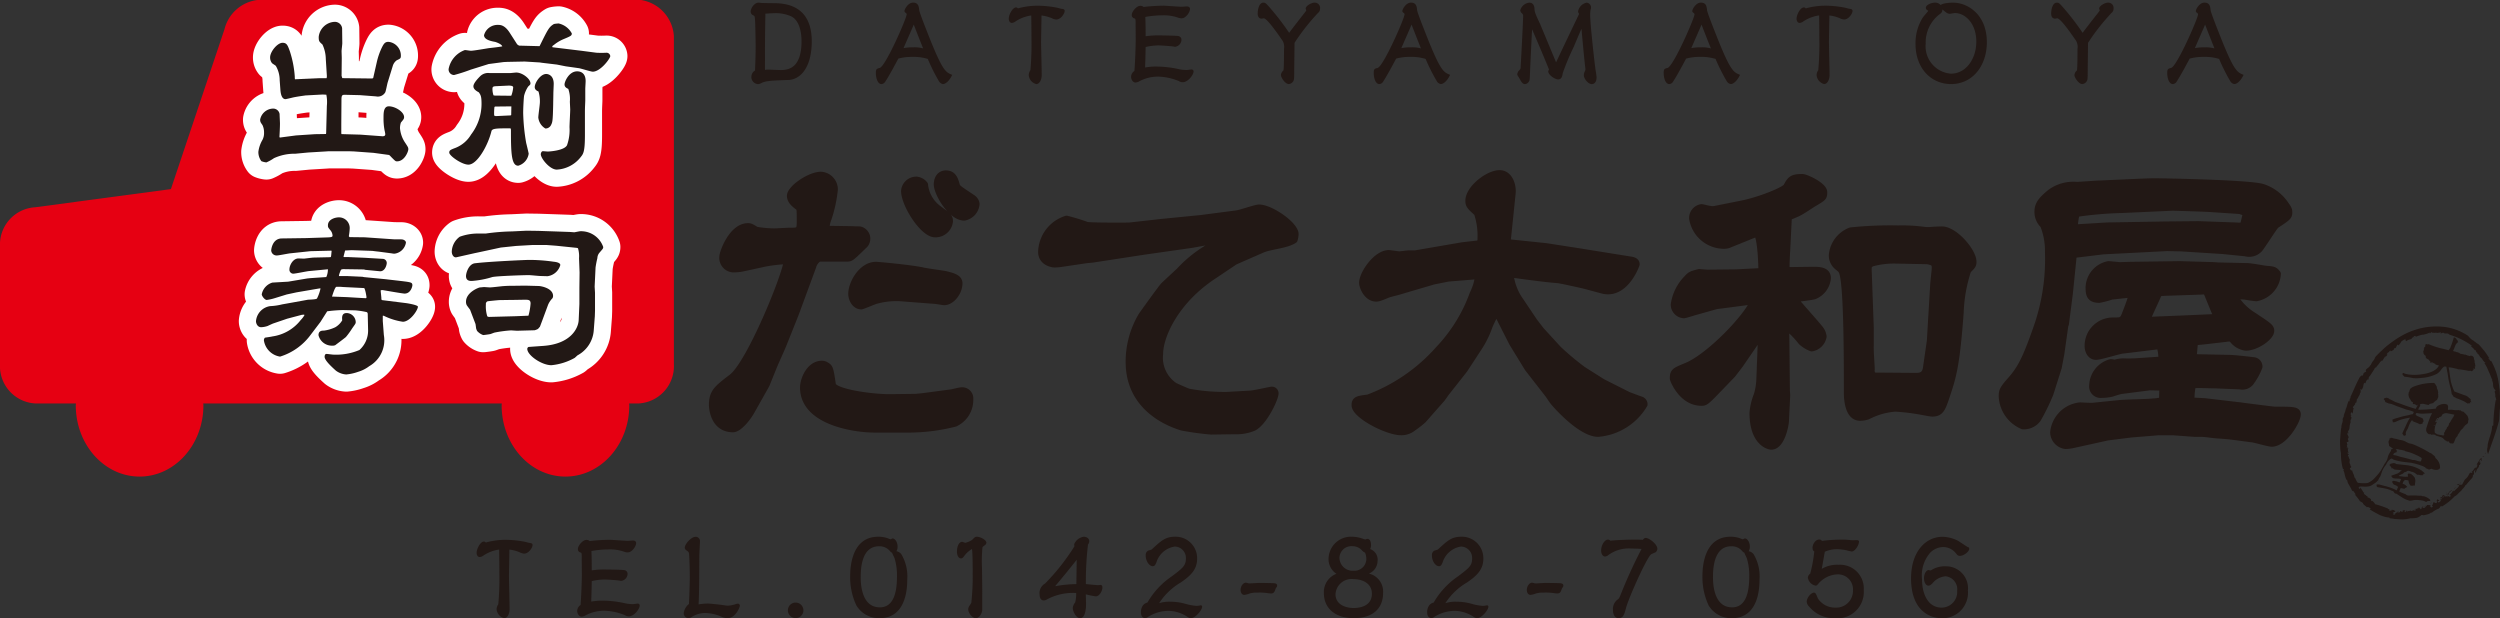<svg xmlns="http://www.w3.org/2000/svg" xmlns:xlink="http://www.w3.org/1999/xlink" width="275" height="68" viewBox="0 0 275 68">
  <rect x="0" y="0" width="275" height="68" fill="#333333" stroke="none"/>
  <defs>
    <clipPath id="clip-path">
      <rect id="Rectangle_25413" data-name="Rectangle 25413" width="275" height="68" fill="none"/>
    </clipPath>
  </defs>
  <g id="Group_22747" data-name="Group 22747" transform="translate(15 2)">
    <g id="Group_22745" data-name="Group 22745" transform="translate(-15 -2)" clip-path="url(#clip-path)">
      <path id="Path_46700" data-name="Path 46700" d="M68.4,78.5a.817.817,0,0,1-.375.14c-.211,0-.339-.222-.339-.456,0-.456.421-1.25.8-1.25a.235.235,0,0,1,.2.1.24.24,0,0,0,.116-.023,8.133,8.133,0,0,1,2.128-.268,11.645,11.645,0,0,1,2.093.222c.363.094.4.105.456.117.211.023.362.047.362.245,0,.268-.421.935-.924.935a1.172,1.172,0,0,1-.456-.128,4.091,4.091,0,0,0-1.17-.316c0,.351-.046,2.815-.046,2.885,0,.525.07,3.073.07,3.644s-.257,1.016-.6,1.016a1.108,1.108,0,0,1-.83-.993,1.019,1.019,0,0,1,.187-.537,31.9,31.9,0,0,0,.117-3.422c0-.07,0-1.086-.024-2.594A4.072,4.072,0,0,0,68.4,78.5" transform="translate(-15.259 -17.364)" fill="#221815"/>
      <path id="Path_46701" data-name="Path 46701" d="M82.479,80.422c0-.257-.012-1.565-.012-1.857,0-.164,0-.4-.093-.42a.366.366,0,0,1-.328-.4c0-.339.515-.993.947-.993a.539.539,0,0,1,.35.128,20.424,20.424,0,0,1,2.187-.14c.28,0,1.7.117,2.011.117.082,0,.469-.036.562-.036.187,0,.351.094.351.269,0,.362-.444,1.039-.936,1.039a1.277,1.277,0,0,1-.3-.046,4.691,4.691,0,0,0-1.812-.281,10.135,10.135,0,0,0-1.871.176c.024.549.036,1.226.036,2.125a9.183,9.183,0,0,1,1.579-.093c.257,0,1.836.023,2.022.07a.419.419,0,0,1,.34.386.8.8,0,0,1-.691.794.461.461,0,0,1-.152-.023c-.456-.07-1.544-.128-1.672-.128a6.655,6.655,0,0,0-1.426.175c-.024,1.379-.046,1.846-.059,2.255a6.624,6.624,0,0,1,1.217-.105,11.621,11.621,0,0,1,2.467.28,4,4,0,0,0,.888.105c.06,0,.48-.058.527-.058a.21.21,0,0,1,.235.21c0,.363-.6,1.192-1.194,1.192a.762.762,0,0,1-.432-.128,6.351,6.351,0,0,0-2.327-.491,4.408,4.408,0,0,0-1.988.5,1.006,1.006,0,0,1-.445.152c-.3,0-.491-.35-.491-.631a.8.8,0,0,1,.374-.654c.082-1.156.129-2.336.141-3.493" transform="translate(-18.478 -17.364)" fill="#221815"/>
      <path id="Path_46702" data-name="Path 46702" d="M99.692,83.653c.339,0,1.52.14,1.7.163a3.92,3.92,0,0,0,.538.07,3.082,3.082,0,0,0,.878-.164.751.751,0,0,1,.245-.058.239.239,0,0,1,.223.222c0,.152-.468,1.378-1.369,1.378a1.513,1.513,0,0,1-.631-.152,4.737,4.737,0,0,0-1.86-.42,2.827,2.827,0,0,0-1.52.49.671.671,0,0,1-.3.082.543.543,0,0,1-.5-.561,1.573,1.573,0,0,1,.573-1c.046-.724.094-2.5.094-2.92,0-.607-.024-1.846-.07-2.441-.012-.234-.023-.351-.2-.467-.211-.152-.281-.21-.281-.385,0-.339.667-1.18,1.216-1.18a.473.473,0,0,1,.456.5c0,.094-.07,1.378-.07,1.612-.012,2.453-.012,3.971-.082,5.326a5.863,5.863,0,0,1,.971-.093" transform="translate(-21.887 -17.264)" fill="#221815"/>
      <path id="Path_46703" data-name="Path 46703" d="M113.6,86.529a.854.854,0,1,1-.853-.864.858.858,0,0,1,.853.864" transform="translate(-25.225 -19.382)" fill="#221815"/>
      <path id="Path_46704" data-name="Path 46704" d="M126.362,78.221a4.734,4.734,0,0,1,.655,2.768c0,.7,0,4.275-3.039,4.275a2.91,2.91,0,0,1-2.55-1.39,7.286,7.286,0,0,1-.689-3.259c0-.911.14-4.311,3.087-4.311a3.132,3.132,0,0,1,.994.152c.057.012.3.128.363.128.034,0,.186-.093.221-.093.281,0,.549.42.549.911a.851.851,0,0,1-.129.491.927.927,0,0,1,.538.327m-1.2-.28a1.491,1.491,0,0,0-1.263-.584c-1.952,0-2,2.558-2,3.422,0,.806.118,3.295,2.106,3.295,1.614,0,1.882-1.893,1.882-3.377a6.5,6.5,0,0,0-.268-2.033c-.036-.093-.246-.5-.27-.607a.374.374,0,0,1-.187-.117" transform="translate(-27.22 -17.264)" fill="#221815"/>
      <path id="Path_46705" data-name="Path 46705" d="M138.685,84.319c0,.42-.339.946-.7.946-.4,0-.842-.583-.842-.969a.676.676,0,0,1,.105-.351c.071-.105.2-.3.234-.362a26.423,26.423,0,0,0,.153-3.236c0-.479,0-2.383-.082-2.686a2.7,2.7,0,0,0-.83.736c-.105.152-.211.292-.374.292-.211,0-.445-.222-.445-.771,0-.526.211-1.052.573-1.052.046,0,.292.105.35.105a2.3,2.3,0,0,0,.737-.315c.292-.292.35-.351.514-.351.421,0,1.064.361,1.064.654a.36.36,0,0,1-.14.257c-.211.152-.258.187-.292.268a16.154,16.154,0,0,0-.048,2.372c0,.315.024,1.893.024,2.243Z" transform="translate(-30.639 -17.265)" fill="#221815"/>
      <path id="Path_46706" data-name="Path 46706" d="M152.75,83.758c0,.116,0,1.506-.655,1.506-.421,0-.806-.724-.806-1.133a1.153,1.153,0,0,1,.269-.608,3.823,3.823,0,0,0,.105-1.028,6.013,6.013,0,0,0-3.181.689.763.763,0,0,1-.374.128c-.468,0-.468-.573-.468-.666a1.2,1.2,0,0,1,.6-1.191,23.646,23.646,0,0,0,3.227-4.088c0-.036-.022-.2-.022-.234a1.332,1.332,0,0,1,1.074-.829c.235,0,.586.152.586.491a.617.617,0,0,1-.141.374,34.645,34.645,0,0,0-.233,4.345c.187.012,1.123.117,1.333.117.046,0,.257-.023.3-.023.105,0,.187.117.187.257,0,.432-.35,1-.724,1a9.309,9.309,0,0,1-1.1-.222c0,.164.023.935.023,1.11M151.72,78.84c-.4.514-1.462,1.834-2.374,2.909a13.816,13.816,0,0,1,2.338-.234c.012-.864.024-1.4.036-2.675" transform="translate(-33.285 -17.264)" fill="#221815"/>
      <path id="Path_46707" data-name="Path 46707" d="M165.224,83.454a6,6,0,0,1,1.754.245,5.807,5.807,0,0,0,1.17.21,1.977,1.977,0,0,0,.338-.036.67.67,0,0,1,.129-.023.148.148,0,0,1,.153.152c0,.362-.748,1.261-1.239,1.261a.664.664,0,0,1-.375-.14,3.885,3.885,0,0,0-2.116-.665,4.214,4.214,0,0,0-2.256.689.536.536,0,0,1-.293.117c-.163,0-.456-.14-.456-.642a1.255,1.255,0,0,1,.234-.783.859.859,0,0,1,.479-.292,8.786,8.786,0,0,1,2.7-2.9c1.2-.911,1.532-1.157,1.532-1.962a1.25,1.25,0,0,0-1.228-1.3,2.515,2.515,0,0,0-2.022,1.753c-.13.292-.2.409-.4.409-.374,0-.772-.561-.772-1.168a.55.55,0,0,1,.3-.561,1.428,1.428,0,0,0,.362-.117c1.088-1,1.51-1.4,2.62-1.4a2.365,2.365,0,0,1,2.375,2.395c0,1.156-.609,1.822-1.778,2.628a7.073,7.073,0,0,0-2.4,2.289,3.71,3.71,0,0,1,1.182-.163" transform="translate(-36.529 -17.264)" fill="#221815"/>
      <path id="Path_46708" data-name="Path 46708" d="M178.28,82.866c.339,0,1.368.012,1.625.035.187.023.3.105.3.257a.44.44,0,0,1-.058.176.573.573,0,0,0-.105.152c-.116.327-.175.537-.5.537a2.908,2.908,0,0,1-.3-.023,5.98,5.98,0,0,0-1.2-.07,2.748,2.748,0,0,0-.866.1,2.437,2.437,0,0,1-.572.152c-.352,0-.422-.374-.422-.549,0-.409.281-.795.585-.795.059,0,.292.082.351.082.164,0,.983-.058,1.17-.058" transform="translate(-39.718 -18.743)" fill="#221815"/>
      <path id="Path_46709" data-name="Path 46709" d="M193.919,78.933a1.516,1.516,0,0,1-.947,1.425,2.031,2.031,0,0,1,1.555,2.138c0,1.612-1.029,2.768-3.251,2.768-1.754,0-3.262-.887-3.262-2.768a2.138,2.138,0,0,1,1.38-2.114,1.922,1.922,0,0,1-.865-1.694,2.465,2.465,0,0,1,2.6-2.383,3.647,3.647,0,0,1,1.239.245.511.511,0,0,0,.222.046c.023,0,.163-.058.2-.058.234,0,.409.21.409.689a.951.951,0,0,1-.093.433,1.237,1.237,0,0,1,.818,1.273m-4.63,3.692c0,1.145,1.1,1.519,2,1.519.48,0,2-.105,2-1.565,0-1.226-1.158-1.612-2.022-1.612a1.768,1.768,0,0,0-1.977,1.659m2.958-4.766a1.4,1.4,0,0,0-1.1-.514,1.315,1.315,0,0,0-1.427,1.308,1.447,1.447,0,0,0,1.544,1.39,1.309,1.309,0,0,0,1.414-1.3,1.881,1.881,0,0,0-.141-.689.864.864,0,0,1-.292-.2" transform="translate(-42.387 -17.264)" fill="#221815"/>
      <path id="Path_46710" data-name="Path 46710" d="M205.874,83.454a5.989,5.989,0,0,1,1.754.245,5.816,5.816,0,0,0,1.17.21,1.993,1.993,0,0,0,.34-.036.65.65,0,0,1,.129-.023.147.147,0,0,1,.151.152c0,.362-.748,1.261-1.239,1.261a.666.666,0,0,1-.375-.14,3.883,3.883,0,0,0-2.115-.665,4.22,4.22,0,0,0-2.257.689.536.536,0,0,1-.293.117c-.163,0-.456-.14-.456-.642a1.252,1.252,0,0,1,.235-.783.863.863,0,0,1,.479-.292,8.8,8.8,0,0,1,2.7-2.9c1.2-.911,1.532-1.157,1.532-1.962a1.25,1.25,0,0,0-1.227-1.3,2.516,2.516,0,0,0-2.023,1.753c-.129.292-.2.409-.4.409-.374,0-.772-.561-.772-1.168a.55.55,0,0,1,.3-.561,1.448,1.448,0,0,0,.363-.117c1.087-1,1.508-1.4,2.619-1.4a2.364,2.364,0,0,1,2.374,2.395c0,1.156-.609,1.822-1.778,2.628a7.051,7.051,0,0,0-2.4,2.289,3.7,3.7,0,0,1,1.18-.163" transform="translate(-45.694 -17.264)" fill="#221815"/>
      <path id="Path_46711" data-name="Path 46711" d="M218.93,82.866c.339,0,1.368.012,1.625.035.188.023.3.105.3.257a.44.44,0,0,1-.058.176.573.573,0,0,0-.105.152c-.116.327-.175.537-.5.537a2.907,2.907,0,0,1-.3-.023,5.98,5.98,0,0,0-1.2-.07,2.748,2.748,0,0,0-.866.1,2.437,2.437,0,0,1-.572.152c-.352,0-.422-.374-.422-.549,0-.409.281-.795.585-.795.059,0,.292.082.351.082.164,0,.983-.058,1.17-.058" transform="translate(-48.882 -18.743)" fill="#221815"/>
      <path id="Path_46712" data-name="Path 46712" d="M230.945,76.658c.328,0,.7,0,1.029.023.082-.093.187-.21.3-.21.421,0,1.3.713,1.3,1.192a.539.539,0,0,1-.175.374c-.07.047-.432.187-.5.234-.445.256-2.467,4.754-2.771,5.9-.175.678-.3,1.133-.83,1.133-.3,0-.607-.268-.607-.9a1.308,1.308,0,0,1,.479-1.134c.187-.116.2-.162.363-.549a53.64,53.64,0,0,1,2.3-5.034c-.456-.036-.959-.047-1.146-.047a3.759,3.759,0,0,0-2.537.747.616.616,0,0,1-.328.129c-.28,0-.433-.316-.433-.643,0-.631.4-1.215.748-1.215a.368.368,0,0,1,.258.117c1.063-.094,2.315-.117,2.549-.117" transform="translate(-51.264 -17.302)" fill="#221815"/>
      <path id="Path_46713" data-name="Path 46713" d="M247.4,78.221a4.74,4.74,0,0,1,.655,2.768c0,.7,0,4.275-3.04,4.275a2.911,2.911,0,0,1-2.55-1.39,7.3,7.3,0,0,1-.689-3.259c0-.911.14-4.311,3.087-4.311a3.128,3.128,0,0,1,.994.152c.058.012.3.128.363.128.034,0,.187-.093.222-.093.281,0,.549.42.549.911a.857.857,0,0,1-.129.491.929.929,0,0,1,.538.327m-1.2-.28a1.489,1.489,0,0,0-1.263-.584c-1.953,0-2,2.558-2,3.422,0,.806.118,3.295,2.105,3.295,1.614,0,1.882-1.893,1.882-3.377a6.482,6.482,0,0,0-.268-2.033c-.036-.093-.246-.5-.27-.607a.38.38,0,0,1-.187-.117" transform="translate(-54.508 -17.264)" fill="#221815"/>
      <path id="Path_46714" data-name="Path 46714" d="M257.221,77.632c0-.455.35-.934.735-.934a.375.375,0,0,1,.306.152,18.2,18.2,0,0,1,2.033-.14c.234,0,.572,0,.8.023.34.035.467.046.585.046.046,0,.327-.012.386-.012s.268,0,.268.152c0,.386-.432,1.1-.806,1.1a5.6,5.6,0,0,1-.6-.14,5.563,5.563,0,0,0-1.029-.116,3.285,3.285,0,0,0-1.321.28c-.059.268-.281,1.589-.339,1.88a3.307,3.307,0,0,1,1.836-.444,2.611,2.611,0,0,1,2.783,2.792,2.9,2.9,0,0,1-3.2,3.083,3.506,3.506,0,0,1-2.805-1.273.842.842,0,0,1-.27-.538c0-.42.468-1,.795-1a.274.274,0,0,1,.164.059,2.648,2.648,0,0,1,.257.56,2.24,2.24,0,0,0,1.929,1.028,1.839,1.839,0,0,0,1.942-1.893,1.645,1.645,0,0,0-1.672-1.764,2.9,2.9,0,0,0-2.152,1.052c-.141.175-.211.187-.292.187a1.045,1.045,0,0,1-.843-.877.581.581,0,0,1,.258-.443,15.2,15.2,0,0,0,.445-2.454c-.094-.035-.187-.128-.187-.362" transform="translate(-57.844 -17.353)" fill="#221815"/>
      <path id="Path_46715" data-name="Path 46715" d="M276.607,76.772c.153.105,1.006.665,1.041.678.081.012.152.023.152.2,0,.257-.561.759-1.029.759-.21,0-.292-.094-.432-.28a1.8,1.8,0,0,0-1.392-.69,2.057,2.057,0,0,0-1.438.62,3.815,3.815,0,0,0-.9,2.943c0,1.519.6,3.1,2.163,3.1a1.718,1.718,0,0,0,1.7-1.834,1.435,1.435,0,0,0-1.275-1.612,2.082,2.082,0,0,0-1.462.795c-.175.163-.28.234-.432.234-.27,0-.479-.374-.479-.806,0-.491.246-.911.527-.911.022,0,.129.046.152.046a.248.248,0,0,0,.14-.046,2.731,2.731,0,0,1,1.555-.409,2.411,2.411,0,0,1,2.456,2.652,2.808,2.808,0,0,1-2.853,3.06c-1.123,0-3.4-.642-3.4-4.392,0-2.862,1.544-4.567,3.461-4.567a3.855,3.855,0,0,1,1.754.467" transform="translate(-61.184 -17.264)" fill="#221815"/>
      <path id="Path_46716" data-name="Path 46716" d="M107.152,5.036c0-.713-.046-2.5-.059-2.652-.034-.479-.034-.537-.187-.607a.441.441,0,0,1-.3-.4c0-.409.432-1,.853-1A2.007,2.007,0,0,1,107.69.4c.117.012.256.024,1.566.036,1.988.012,4.069.817,4.069,4.194,0,2.955-1.3,4.2-2.549,4.251-1.918.07-2.5.094-2.994.34a.743.743,0,0,1-.374.116.779.779,0,0,1-.724-.805.809.809,0,0,1,.4-.689c.046-.923.07-1.893.07-2.8m1.4,2.7c.187,0,1.134.047,1.355.047.948,0,2.292-.292,2.292-3.178,0-.432-.046-2.208-1.146-2.733a4.208,4.208,0,0,0-1.917-.339c-.164,0-.316.012-.912.046-.012.736-.035,2.021-.035,2.255-.012.56-.012,3.305-.012,3.937a1.332,1.332,0,0,1,.374-.036" transform="translate(-24.033 -0.085)" fill="#221815"/>
      <path id="Path_46717" data-name="Path 46717" d="M125.428,9.054a.528.528,0,0,1-.421.28c-.431,0-.62-.689-.62-1.226,0-.443.106-.467.421-.549.644-.152,2.97-5.479,2.97-5.9a.16.16,0,0,0-.058-.117c-.117-.094-.187-.141-.187-.234,0-.21.4-.935.948-.935.595,0,.642.467.678.829.023.268.841,2.324,1.017,2.768,1.555,3.937,1.894,4.065,2.607,4.345-.233.549-.678,1.016-1.017,1.016a.635.635,0,0,1-.433-.3A20.567,20.567,0,0,1,130.1,6.566a5.268,5.268,0,0,0-1.685-.222,5.653,5.653,0,0,0-1.555.187c-.456.853-.995,1.858-1.427,2.523m3.053-3.761a3.486,3.486,0,0,1,1.1.117c-.492-1.238-.549-1.379-1.029-2.617-.152.374-.946,2.161-1.122,2.582a5.376,5.376,0,0,1,1.053-.082" transform="translate(-28.043 -0.085)" fill="#221815"/>
      <path id="Path_46718" data-name="Path 46718" d="M143.974,2.566a.811.811,0,0,1-.374.14c-.211,0-.339-.222-.339-.456,0-.456.421-1.25.8-1.25a.232.232,0,0,1,.2.1.244.244,0,0,0,.117-.023A8.135,8.135,0,0,1,146.5.813a11.644,11.644,0,0,1,2.093.222c.363.094.4.105.456.117.211.023.363.047.363.245,0,.268-.421.935-.923.935a1.172,1.172,0,0,1-.456-.128,4.107,4.107,0,0,0-1.169-.316c0,.351-.047,2.815-.047,2.885,0,.525.07,3.073.07,3.644s-.257,1.016-.6,1.016a1.109,1.109,0,0,1-.83-.993,1.027,1.027,0,0,1,.187-.537,32.115,32.115,0,0,0,.116-3.422c0-.07,0-1.086-.023-2.594a4.083,4.083,0,0,0-1.766.678" transform="translate(-32.298 -0.184)" fill="#221815"/>
      <path id="Path_46719" data-name="Path 46719" d="M161.14,4.492c0-.257-.012-1.565-.012-1.857,0-.164,0-.4-.093-.42a.366.366,0,0,1-.328-.4c0-.339.515-.993.947-.993a.539.539,0,0,1,.35.128,20.422,20.422,0,0,1,2.187-.14c.28,0,1.7.117,2.011.117.082,0,.469-.036.562-.036.187,0,.351.094.351.269,0,.362-.444,1.039-.936,1.039a1.277,1.277,0,0,1-.3-.046,4.691,4.691,0,0,0-1.812-.281,10.134,10.134,0,0,0-1.871.176c.024.549.036,1.226.036,2.125a9.182,9.182,0,0,1,1.579-.093c.257,0,1.836.023,2.022.07a.418.418,0,0,1,.34.386.8.8,0,0,1-.691.794.461.461,0,0,1-.152-.023c-.456-.07-1.544-.128-1.672-.128a6.655,6.655,0,0,0-1.426.175c-.024,1.379-.046,1.846-.059,2.255a6.624,6.624,0,0,1,1.217-.105,11.59,11.59,0,0,1,2.467.281,4.049,4.049,0,0,0,.888.1c.06,0,.48-.058.527-.058a.21.21,0,0,1,.235.21c0,.363-.6,1.192-1.194,1.192a.762.762,0,0,1-.432-.128,6.351,6.351,0,0,0-2.327-.491,4.408,4.408,0,0,0-1.988.5,1.006,1.006,0,0,1-.445.152c-.3,0-.491-.35-.491-.63A.8.8,0,0,1,161,7.985c.082-1.156.129-2.336.141-3.493" transform="translate(-36.212 -0.184)" fill="#221815"/>
      <path id="Path_46720" data-name="Path 46720" d="M183.776,1.485c.046-.058.175-.21.175-.257s-.058-.163-.058-.2c0-.292.62-.654.982-.654a.587.587,0,0,1,.6.642.591.591,0,0,1-.234.5A22.923,22.923,0,0,0,182.664,4.8c0,.479-.035,2.8-.035,3.329,0,.631-.023.771-.116.911a.657.657,0,0,1-.48.292c-.4,0-.865-.724-.865-.993a.767.767,0,0,1,.27-.5c.07-.082.07-2.138.07-2.372a1.347,1.347,0,0,0-.3-1.1c-.445-.654-1.579-2.266-1.929-2.266-.035,0-.211.036-.246.036-.175,0-.421-.117-.421-.561,0-.409.139-1.2.631-1.2.21,0,.268.059.713.561a28,28,0,0,1,2.117,2.757c.631-.842,1.462-1.9,1.707-2.208" transform="translate(-40.266 -0.085)" fill="#221815"/>
      <path id="Path_46721" data-name="Path 46721" d="M196.135,9.054a.534.534,0,0,1-.421.28c-.434,0-.62-.689-.62-1.226,0-.443.1-.467.421-.549.643-.152,2.97-5.479,2.97-5.9a.157.157,0,0,0-.058-.117c-.117-.094-.186-.141-.186-.234,0-.21.4-.935.947-.935.6,0,.643.467.678.829.023.268.842,2.324,1.017,2.768,1.555,3.937,1.895,4.065,2.609,4.345-.234.549-.679,1.016-1.019,1.016a.634.634,0,0,1-.432-.3A20.373,20.373,0,0,1,200.8,6.566a5.263,5.263,0,0,0-1.685-.222,5.659,5.659,0,0,0-1.555.187c-.456.853-.995,1.858-1.426,2.523m3.052-3.761a3.507,3.507,0,0,1,1.1.117c-.492-1.238-.549-1.379-1.03-2.617-.153.374-.947,2.161-1.122,2.582a5.357,5.357,0,0,1,1.052-.082" transform="translate(-43.983 -0.085)" fill="#221815"/>
      <path id="Path_46722" data-name="Path 46722" d="M216.839,8.8a.586.586,0,0,1-.5.538c-.2,0-.316-.117-.445-.316-.046-.07-.246-.433-.3-.514a.419.419,0,0,1-.117-.28.894.894,0,0,1,.163-.363.567.567,0,0,0,.2-.268c.058-.934.28-5.221.28-5.7a.371.371,0,0,0-.163-.374.507.507,0,0,1-.153-.292,1.147,1.147,0,0,1,.983-.853c.537,0,.572.5.585.677.012.28.022.433.585,1.6.081.175.748,1.787,1.788,4.287.818-1.741,1.648-3.469,2.479-5.21a.4.4,0,0,0,.046-.128c0-.012-.011-.023-.022-.046a.347.347,0,0,1-.082-.223,1.2,1.2,0,0,1,.947-.957.537.537,0,0,1,.479.525.872.872,0,0,1-.058.28,3.292,3.292,0,0,0-.035.561c0,1.028.491,5.432.608,6.156a6.391,6.391,0,0,1,.094.689c0,.538-.27.748-.527.748-.409,0-.877-.607-.877-.97a1.06,1.06,0,0,1,.14-.491.419.419,0,0,0,.035-.176c0-.023-.011-.094-.011-.152-.118-.911-.328-3.271-.421-4.287-.14.268-.726,1.693-.865,2.009a26.613,26.613,0,0,0-1.2,2.874c-.046.3-.1.678-.514.678-.328,0-1.076-.491-1.076-.877a.522.522,0,0,1,.082-.21c-.434-1.1-1.228-2.955-1.86-4.427-.023.245-.234,4.789-.246,5.2Z" transform="translate(-48.577 -0.085)" fill="#221815"/>
      <path id="Path_46723" data-name="Path 46723" d="M237.311,9.054a.531.531,0,0,1-.421.28c-.433,0-.62-.689-.62-1.226,0-.443.1-.467.421-.549.643-.152,2.97-5.479,2.97-5.9a.157.157,0,0,0-.058-.117c-.117-.094-.187-.141-.187-.234,0-.21.4-.935.947-.935.6,0,.644.467.678.829.023.268.842,2.324,1.017,2.768,1.555,3.937,1.895,4.065,2.608,4.345-.234.549-.679,1.016-1.018,1.016a.634.634,0,0,1-.432-.3,20.186,20.186,0,0,1-1.239-2.465,5.254,5.254,0,0,0-1.684-.222,5.655,5.655,0,0,0-1.555.187c-.456.853-.995,1.858-1.427,2.523m3.052-3.761a3.5,3.5,0,0,1,1.1.117c-.492-1.238-.55-1.379-1.029-2.617-.153.374-.947,2.161-1.122,2.582a5.363,5.363,0,0,1,1.052-.082" transform="translate(-53.266 -0.085)" fill="#221815"/>
      <path id="Path_46724" data-name="Path 46724" d="M255.856,2.566a.811.811,0,0,1-.374.14c-.211,0-.339-.222-.339-.456,0-.456.421-1.25.8-1.25a.233.233,0,0,1,.2.1.244.244,0,0,0,.117-.023,8.135,8.135,0,0,1,2.128-.268,11.645,11.645,0,0,1,2.093.222c.362.094.4.105.456.117.211.023.363.047.363.245,0,.268-.421.935-.923.935a1.171,1.171,0,0,1-.456-.128,4.107,4.107,0,0,0-1.169-.316c0,.351-.047,2.815-.047,2.885,0,.525.07,3.073.07,3.644s-.257,1.016-.6,1.016a1.109,1.109,0,0,1-.83-.993,1.027,1.027,0,0,1,.187-.537,32.119,32.119,0,0,0,.116-3.422c0-.07,0-1.086-.023-2.594a4.083,4.083,0,0,0-1.766.678" transform="translate(-57.521 -0.184)" fill="#221815"/>
      <path id="Path_46725" data-name="Path 46725" d="M276.142.375c1.7,0,3.742,1.367,3.742,4.345,0,2.64-1.6,4.614-3.941,4.614-2.152,0-3.905-1.694-3.905-4.415a5.245,5.245,0,0,1,.819-2.933c.058-.081.538-.642.585-.7a.212.212,0,0,0-.093-.07.315.315,0,0,1-.176-.268c0-.362.678-.573.993-.573a.828.828,0,0,1,.644.268c.164-.21,1.065-.268,1.333-.268m-1.5,1.308a3.9,3.9,0,0,0-1.486,3.2,3.021,3.021,0,0,0,2.783,3.306c1.626,0,2.784-1.6,2.784-3.528,0-2.009-1.228-3.141-2.362-3.141-.082,0-.468.081-.549.081-.246,0-.375-.105-.819-.479,0,.3-.116.4-.35.561" transform="translate(-61.33 -0.085)" fill="#221815"/>
      <path id="Path_46726" data-name="Path 46726" d="M296.465,1.485c.046-.058.175-.21.175-.257s-.059-.163-.059-.2c0-.292.62-.654.983-.654a.587.587,0,0,1,.6.642.59.59,0,0,1-.233.5A22.868,22.868,0,0,0,295.354,4.8c0,.479-.035,2.8-.035,3.329,0,.631-.024.771-.117.911a.655.655,0,0,1-.479.292c-.4,0-.865-.724-.865-.993a.769.769,0,0,1,.269-.5c.07-.082.07-2.138.07-2.372a1.347,1.347,0,0,0-.3-1.1c-.445-.654-1.579-2.266-1.93-2.266-.036,0-.211.036-.246.036-.175,0-.421-.117-.421-.561,0-.409.141-1.2.631-1.2.211,0,.27.059.714.561a28.059,28.059,0,0,1,2.116,2.757c.632-.842,1.462-1.9,1.708-2.208" transform="translate(-65.672 -0.085)" fill="#221815"/>
      <path id="Path_46727" data-name="Path 46727" d="M308.825,9.054a.534.534,0,0,1-.421.28c-.434,0-.62-.689-.62-1.226,0-.443.1-.467.421-.549.644-.152,2.97-5.479,2.97-5.9a.157.157,0,0,0-.058-.117c-.117-.094-.187-.141-.187-.234,0-.21.4-.935.947-.935.6,0,.643.467.678.829.023.268.842,2.324,1.018,2.768,1.555,3.937,1.894,4.065,2.608,4.345-.234.549-.679,1.016-1.019,1.016a.634.634,0,0,1-.432-.3,20.312,20.312,0,0,1-1.239-2.465,5.254,5.254,0,0,0-1.684-.222,5.663,5.663,0,0,0-1.555.187c-.456.853-.995,1.858-1.426,2.523m3.052-3.761a3.5,3.5,0,0,1,1.1.117c-.491-1.238-.548-1.379-1.029-2.617-.153.374-.947,2.161-1.122,2.582a5.357,5.357,0,0,1,1.052-.082" transform="translate(-69.389 -0.085)" fill="#221815"/>
      <path id="Path_46728" data-name="Path 46728" d="M104.377,35.1a4.96,4.96,0,0,1-.721.072,1.218,1.218,0,0,1-1.335-1.37c0-.4,1.01-3.28,2.778-3.28.216,0,.289.036.9.4a13.741,13.741,0,0,0,1.912.18c.252,0,1.443-.072,1.659-.072,1.083,0,1.263,0,1.263-.973,0-1.368,0-1.549-.18-1.693-.433-.324-.9-.685-.9-1.226,0-.792,2.128-2.27,3.355-2.27a1.57,1.57,0,0,1,1.48,1.585,14.944,14.944,0,0,1-.685,3.172,3.674,3.674,0,0,0-.253,1.153l.108.036,2.417.036c.143,0,1.19.036,1.226.036a.994.994,0,0,1,.758.937,1.007,1.007,0,0,1-.217.648c-1.407,1.37-1.551,1.513-1.876,1.513h-3.175a1.589,1.589,0,0,0-.685.938l-1.912,5.19L109,43.354c-.145.4-.938,2.126-1.082,2.487l-.83,2.054-1.623,2.884c-.432.792-1.407,1.982-2.019,1.982-2.2,0-2.274-2.451-2.274-2.6,0-1.4.506-1.8,2.165-3.062,2.021-1.585,5.989-11.389,6.061-12.83a15.741,15.741,0,0,0-2.525.288Zm19.157,14.2.757-.072,3.247-.433c.145-.036.9-.217,1.046-.217a.844.844,0,0,1,.9.937,2.813,2.813,0,0,1-1.624,2.631,20.763,20.763,0,0,1-4.87.648h-4.039c-1.984,0-7.757-.756-7.757-4.577,0-.864.685-2.558,2.02-2.558a.8.8,0,0,1,.469.144c.4.217.434.4.685,2.09.108.9,4.583,1.478,6.423,1.442Zm-1.263-10.92a8.345,8.345,0,0,0-3.211.288c-.216.073-1.407.578-1.515.578-.613,0-1.046-.685-1.046-1.334,0-1.154,1.118-3.136,2.67-3.136.216,0,3.788.325,5.122.613.4.108,2.129.324,2.49.4.9.216,1.514.4,1.514.973,0,.973-.829,2.019-1.623,2.019-.143,0-.9-.145-1.046-.145Zm3.716-9.838c1.119.828,1.263.936,1.263,1.405a1.54,1.54,0,0,1-1.587,1.37c-1.3,0-3.355-3.244-3.355-4.721a1.3,1.3,0,0,1,1.335-1.189,1.28,1.28,0,0,1,.866.5,3.758,3.758,0,0,0,1.479,2.631m.867-3.82c.793,0,.974.613,1.154,1.261.072.288.253.4,1.768,1.406a.9.9,0,0,1,.4.648,1.607,1.607,0,0,1-1.3,1.441c-1.335,0-2.777-2.306-2.958-3.423-.071-.577.181-1.333.939-1.333" transform="translate(-22.807 -5.594)" fill="#221815"/>
      <path id="Path_46729" data-name="Path 46729" d="M104.377,35.1a4.96,4.96,0,0,1-.721.072,1.218,1.218,0,0,1-1.335-1.37c0-.4,1.01-3.28,2.778-3.28.216,0,.289.036.9.4a13.741,13.741,0,0,0,1.912.18c.252,0,1.443-.072,1.659-.072,1.083,0,1.263,0,1.263-.973,0-1.368,0-1.549-.18-1.693-.433-.324-.9-.685-.9-1.226,0-.792,2.128-2.27,3.355-2.27a1.57,1.57,0,0,1,1.48,1.585,14.944,14.944,0,0,1-.685,3.172,3.674,3.674,0,0,0-.253,1.153l.108.036,2.417.036c.143,0,1.19.036,1.226.036a.994.994,0,0,1,.758.937,1.007,1.007,0,0,1-.217.648c-1.407,1.37-1.551,1.513-1.876,1.513h-3.175a1.589,1.589,0,0,0-.685.938l-1.912,5.19L109,43.354c-.145.4-.938,2.126-1.082,2.487l-.83,2.054-1.623,2.884c-.432.792-1.407,1.982-2.019,1.982-2.2,0-2.274-2.451-2.274-2.6,0-1.4.506-1.8,2.165-3.062,2.021-1.585,5.989-11.389,6.061-12.83a15.741,15.741,0,0,0-2.525.288Zm19.157,14.2.757-.072,3.247-.433c.145-.036.9-.217,1.046-.217a.844.844,0,0,1,.9.937,2.813,2.813,0,0,1-1.624,2.631,20.763,20.763,0,0,1-4.87.648h-4.039c-1.984,0-7.757-.756-7.757-4.577,0-.864.685-2.558,2.02-2.558a.8.8,0,0,1,.469.144c.4.217.434.4.685,2.09.108.9,4.583,1.478,6.423,1.442Zm-1.263-10.92a8.345,8.345,0,0,0-3.211.288c-.216.073-1.407.578-1.515.578-.613,0-1.046-.685-1.046-1.334,0-1.154,1.118-3.136,2.67-3.136.216,0,3.788.325,5.122.613.4.108,2.129.324,2.49.4.9.216,1.514.4,1.514.973,0,.973-.829,2.019-1.623,2.019-.143,0-.9-.145-1.046-.145Zm3.716-9.838c1.119.828,1.263.936,1.263,1.405a1.54,1.54,0,0,1-1.587,1.37c-1.3,0-3.355-3.244-3.355-4.721a1.3,1.3,0,0,1,1.335-1.189,1.28,1.28,0,0,1,.866.5A3.758,3.758,0,0,0,125.987,28.542Zm.867-3.82c.793,0,.974.613,1.154,1.261.072.288.253.4,1.768,1.406a.9.9,0,0,1,.4.648,1.607,1.607,0,0,1-1.3,1.441c-1.335,0-2.777-2.306-2.958-3.423C125.843,25.478,126.1,24.722,126.853,24.722Z" transform="translate(-22.807 -5.594)" fill="none" stroke="#221815" stroke-linejoin="round" stroke-width="0.767"/>
      <path id="Path_46730" data-name="Path 46730" d="M169.572,35.26l-.4.18-2.417,1.622c-4.221,2.812-5.845,6.667-5.845,8.542a3.753,3.753,0,0,0,1.66,3.568c.253.108,1.263.576,1.515.648a21.291,21.291,0,0,0,4.257.361l2.561-.145c.289,0,2.238-.433,2.345-.433a.354.354,0,0,1,.361.361c0,.541-1.226,3.172-2.381,3.748a4.851,4.851,0,0,1-2.056.361l-2.6.036a31.906,31.906,0,0,1-3.174-.433c-1.948-.576-5.844-2.415-5.844-7.172a9.883,9.883,0,0,1,1.407-5.118c1.009-1.405,2.2-3.063,2.453-3.316l1.7-1.585a13.658,13.658,0,0,1,4-2.991c.577-.324.65-.324.65-.468h-.289l-2.994.541-5.3.757-5.628.865-.721.072-2.922.433c-.036,0-.4.036-.577.036s-1.407-.181-1.407-1.333a3.89,3.89,0,0,1,2.743-3.6,23.235,23.235,0,0,1,2.236.684c.649.108,4.618.072,4.654.072l3.571-.4,4.365-.432,3.86-.505c.4-.036,2.129-.649,2.489-.649,1.263,0,3.969,1.875,3.969,2.883a2.62,2.62,0,0,1-.108.614c-.83.576-2.561.649-3.5,1.045Z" transform="translate(-33.349 -6.689)" fill="#221815"/>
      <path id="Path_46731" data-name="Path 46731" d="M169.572,35.26l-.4.18-2.417,1.622c-4.221,2.812-5.845,6.667-5.845,8.542a3.753,3.753,0,0,0,1.66,3.568c.253.108,1.263.576,1.515.648a21.291,21.291,0,0,0,4.257.361l2.561-.145c.289,0,2.238-.433,2.345-.433a.354.354,0,0,1,.361.361c0,.541-1.226,3.172-2.381,3.748a4.851,4.851,0,0,1-2.056.361l-2.6.036a31.906,31.906,0,0,1-3.174-.433c-1.948-.576-5.844-2.415-5.844-7.172a9.883,9.883,0,0,1,1.407-5.118c1.009-1.405,2.2-3.063,2.453-3.316l1.7-1.585a13.658,13.658,0,0,1,4-2.991c.577-.324.65-.324.65-.468h-.289l-2.994.541-5.3.757-5.628.865-.721.072-2.922.433c-.036,0-.4.036-.577.036s-1.407-.181-1.407-1.333a3.89,3.89,0,0,1,2.743-3.6,23.235,23.235,0,0,1,2.236.684c.649.108,4.618.072,4.654.072l3.571-.4,4.365-.432,3.86-.505c.4-.036,2.129-.649,2.489-.649,1.263,0,3.969,1.875,3.969,2.883a2.62,2.62,0,0,1-.108.614c-.83.576-2.561.649-3.5,1.045Z" transform="translate(-33.349 -6.689)" fill="none" stroke="#221815" stroke-linejoin="round" stroke-width="0.767"/>
      <path id="Path_46732" data-name="Path 46732" d="M209.191,32.026l.108.253,4.148.432,3.716.577,5.592.9c.289.036.613.144.613.468,0,.036-1.011,2.92-3.1,2.92a2.246,2.246,0,0,1-.577-.073l-2.021-.541c-.288-.071-2.7-.613-2.922-.613-1.407-.108-3.716-.432-4.8-.576a.352.352,0,0,0-.4.361,6.35,6.35,0,0,0,.83,2.2l1.768,2.631.722.937,1.912,2.091a30.2,30.2,0,0,0,2.706,2.27l2.164,1.37L222.358,49c.109.073,1.407.541,1.516.576a.488.488,0,0,1,.36.505,6.486,6.486,0,0,1-5.05,3.171c-1.84,0-4.51-2.991-4.835-3.387-.108-.108-.541-.757-.613-.865l-2.273-2.919-1.7-2.775-1.7-3.352h-.108a9.993,9.993,0,0,0-.9,1.875,10.578,10.578,0,0,1-.975,1.91l-1.623,2.486-2.019,2.56-.434.613-2.092,2.378a11.722,11.722,0,0,1-1.118.866,1.978,1.978,0,0,1-1.3.433c-1.515,0-5.05-1.838-5.05-2.92,0-.612.325-.648,1.442-.792a19.5,19.5,0,0,0,7.757-5.333,17.468,17.468,0,0,0,3.788-6.127,5.951,5.951,0,0,0,.578-1.838.154.154,0,0,0-.218-.144l-3.1.252-1.623.324-3.788,1.117c-.217.073-1.19.289-1.372.4-.865.361-.974.361-1.153.361-.938,0-1.48-1.189-1.48-1.694,0-.973,1.516-3.207,2.887-3.207.108,0,1.082.144,1.118.144.144,0,.9-.108,1.046-.108h.722l5.231-.9,1.912-.217a1.553,1.553,0,0,0,.108-.613,7.919,7.919,0,0,0-.4-2.774c-.795-.721-.938-.866-.938-1.334,0-1.333,2.128-2.991,3.391-2.991,1.011,0,1.479,1.225,1.37,2.2Z" transform="translate(-43.388 -5.583)" fill="#221815"/>
      <path id="Path_46733" data-name="Path 46733" d="M209.191,32.026l.108.253,4.148.432,3.716.577,5.592.9c.289.036.613.144.613.468,0,.036-1.011,2.92-3.1,2.92a2.246,2.246,0,0,1-.577-.073l-2.021-.541c-.288-.071-2.7-.613-2.922-.613-1.407-.108-3.716-.432-4.8-.576a.352.352,0,0,0-.4.361,6.35,6.35,0,0,0,.83,2.2l1.768,2.631.722.937,1.912,2.091a30.2,30.2,0,0,0,2.706,2.27l2.164,1.37L222.358,49c.109.073,1.407.541,1.516.576a.488.488,0,0,1,.36.505,6.486,6.486,0,0,1-5.05,3.171c-1.84,0-4.51-2.991-4.835-3.387-.108-.108-.541-.757-.613-.865l-2.273-2.919-1.7-2.775-1.7-3.352h-.108a9.993,9.993,0,0,0-.9,1.875,10.578,10.578,0,0,1-.975,1.91l-1.623,2.486-2.019,2.56-.434.613-2.092,2.378a11.722,11.722,0,0,1-1.118.866,1.978,1.978,0,0,1-1.3.433c-1.515,0-5.05-1.838-5.05-2.92,0-.612.325-.648,1.442-.792a19.5,19.5,0,0,0,7.757-5.333,17.468,17.468,0,0,0,3.788-6.127,5.951,5.951,0,0,0,.578-1.838.154.154,0,0,0-.218-.144l-3.1.252-1.623.324-3.788,1.117c-.217.073-1.19.289-1.372.4-.865.361-.974.361-1.153.361-.938,0-1.48-1.189-1.48-1.694,0-.973,1.516-3.207,2.887-3.207.108,0,1.082.144,1.118.144.144,0,.9-.108,1.046-.108h.722l5.231-.9,1.912-.217a1.553,1.553,0,0,0,.108-.613,7.919,7.919,0,0,0-.4-2.774c-.795-.721-.938-.866-.938-1.334,0-1.333,2.128-2.991,3.391-2.991,1.011,0,1.479,1.225,1.37,2.2Z" transform="translate(-43.388 -5.583)" fill="none" stroke="#221815" stroke-linejoin="round" stroke-width="0.767"/>
      <path id="Path_46734" data-name="Path 46734" d="M246.287,38.82l-3.572.469-.324.036-2.562.72c-.108.036-.938.289-1.012.289a1.129,1.129,0,0,1-1.081-1.118,5.1,5.1,0,0,1,1.442-2.882c.361-.4.469-.433,1.3-.649l.867.071,3.21-.035,2.815-.145c.035-.18-.072-4.4-.65-4.18l-3.031,1.225a1.5,1.5,0,0,1-.541.072,3.505,3.505,0,0,1-3.39-2.955,1.157,1.157,0,0,1,.974-1.19c.145,0,.758.181.9.181a1.294,1.294,0,0,0,.65,0l2.884-.576c2.022-.4,4.727-1.514,4.942-1.911.435-.792.578-1.009,1.733-1.009.36,0,2.345.9,2.345,1.622,0,.541-.073.577-.9,1.082-.578.324-1.443.973-2.092,1.261-.145.072-.795.324-.9.4l-.182,3.676c-.035.5-.071,1.3-.071,1.8,0,.108,0,.18.18.4l2.742-.036c.686,0,1.624,0,1.624.866a2.314,2.314,0,0,1-1.445,1.946c-.325.108-1.8.252-2.092.324l-.072.073c.432.576,2.634,2.991,2.886,3.387a1.7,1.7,0,0,1,.253.685,1.53,1.53,0,0,1-1.263,1.262,3.46,3.46,0,0,1-1.118-.685,10.091,10.091,0,0,0-1.624-1.658l-.107.108.072,6.92.035.542-.143,2.882c-.036.5-.469,2.7-1.552,2.7-.287,0-2.018-.433-2.018-3.676a6.813,6.813,0,0,1,.468-1.946,7,7,0,0,0,.289-1.8l.181-4.756h-.181l-2.2,3.207-.831,1.082-1.948,2.018c-1.01,1.045-1.117,1.045-1.442,1.045-2.164,0-3.1-2.522-3.1-2.6,0-.756.144-.828,1.371-1.333,2.6-1.009,6.89-5.586,7.431-7.135Zm11.9,12.793c-1.407,0-1.407-2.342-1.407-2.738,0-3.424,0-11.461-.5-13.119-.108-.359-.181-.4-.614-.756a1.573,1.573,0,0,1-.541-1.226,3.144,3.144,0,0,1,2.021-2.666,41.667,41.667,0,0,1,5.231-.217,18.131,18.131,0,0,1,2.779.145,3.958,3.958,0,0,0,.612.036c.4-.036,1.082-.072,1.408-.072,1.406,0,3.426,2.378,3.426,3.5,0,.361-.072.433-.577.937a16.417,16.417,0,0,0-.83,4.649c-.433,5.8-.794,6.992-1.515,9.154-.469,1.405-.65,1.91-1.551,1.91-.217,0-.685-.108-.938-.145a23.375,23.375,0,0,0-3.138-.4,7.865,7.865,0,0,0-3.031.866,2.678,2.678,0,0,1-.83.143m1.516-4.54,4.509.036c.433,0,1.118.036,1.263-.9l.432-2.991.361-6.055c.036-.612.18-1.694.18-2.018a.772.772,0,0,0-.18-.54,2.367,2.367,0,0,0-.685-.216l-3.644-.073a9.169,9.169,0,0,0-2.453.324c-.433.216-.433.324-.4,1.082l.217,6.017v2.055c-.036.4.108,2.163.108,2.522a1.02,1.02,0,0,0,.145.685Z" transform="translate(-53.572 -5.709)" fill="#221815"/>
      <path id="Path_46735" data-name="Path 46735" d="M246.287,38.82l-3.572.469-.324.036-2.562.72c-.108.036-.938.289-1.012.289a1.129,1.129,0,0,1-1.081-1.118,5.1,5.1,0,0,1,1.442-2.882c.361-.4.469-.433,1.3-.649l.867.071,3.21-.035,2.815-.145c.035-.18-.072-4.4-.65-4.18l-3.031,1.225a1.5,1.5,0,0,1-.541.072,3.505,3.505,0,0,1-3.39-2.955,1.157,1.157,0,0,1,.974-1.19c.145,0,.758.181.9.181a1.294,1.294,0,0,0,.65,0l2.884-.576c2.022-.4,4.727-1.514,4.942-1.911.435-.792.578-1.009,1.733-1.009.36,0,2.345.9,2.345,1.622,0,.541-.073.577-.9,1.082-.578.324-1.443.973-2.092,1.261-.145.072-.795.324-.9.4l-.182,3.676c-.035.5-.071,1.3-.071,1.8,0,.108,0,.18.18.4l2.742-.036c.686,0,1.624,0,1.624.866a2.314,2.314,0,0,1-1.445,1.946c-.325.108-1.8.252-2.092.324l-.072.073c.432.576,2.634,2.991,2.886,3.387a1.7,1.7,0,0,1,.253.685,1.53,1.53,0,0,1-1.263,1.262,3.46,3.46,0,0,1-1.118-.685,10.091,10.091,0,0,0-1.624-1.658l-.107.108.072,6.92.035.542-.143,2.882c-.036.5-.469,2.7-1.552,2.7-.287,0-2.018-.433-2.018-3.676a6.813,6.813,0,0,1,.468-1.946,7,7,0,0,0,.289-1.8l.181-4.756h-.181l-2.2,3.207-.831,1.082-1.948,2.018c-1.01,1.045-1.117,1.045-1.442,1.045-2.164,0-3.1-2.522-3.1-2.6,0-.756.144-.828,1.371-1.333,2.6-1.009,6.89-5.586,7.431-7.135Zm11.9,12.793c-1.407,0-1.407-2.342-1.407-2.738,0-3.424,0-11.461-.5-13.119-.108-.359-.181-.4-.614-.756a1.573,1.573,0,0,1-.541-1.226,3.144,3.144,0,0,1,2.021-2.666,41.667,41.667,0,0,1,5.231-.217,18.131,18.131,0,0,1,2.779.145,3.958,3.958,0,0,0,.612.036c.4-.036,1.082-.072,1.408-.072,1.406,0,3.426,2.378,3.426,3.5,0,.361-.072.433-.577.937a16.417,16.417,0,0,0-.83,4.649c-.433,5.8-.794,6.992-1.515,9.154-.469,1.405-.65,1.91-1.551,1.91-.217,0-.685-.108-.938-.145a23.375,23.375,0,0,0-3.138-.4,7.865,7.865,0,0,0-3.031.866A2.678,2.678,0,0,1,258.191,51.613Zm1.516-4.54,4.509.036c.433,0,1.118.036,1.263-.9l.432-2.991.361-6.055c.036-.612.18-1.694.18-2.018a.772.772,0,0,0-.18-.54,2.367,2.367,0,0,0-.685-.216l-3.644-.073a9.169,9.169,0,0,0-2.453.324c-.433.216-.433.324-.4,1.082l.217,6.017v2.055c-.036.4.108,2.163.108,2.522a1.02,1.02,0,0,0,.145.685Z" transform="translate(-53.572 -5.709)" fill="none" stroke="#221815" stroke-linejoin="round" stroke-width="0.767"/>
      <path id="Path_46736" data-name="Path 46736" d="M291.736,38.129l-.432,3.352-.073.216L290.8,44.76l-.288,1.513-.9,2.847a22.371,22.371,0,0,1-1.372,2.812,1.861,1.861,0,0,1-1.623.756,3.7,3.7,0,0,1-2.273-3.244c0-.613.108-.829.938-1.765,1.119-1.261,1.7-2.415,2.85-5.695a22.685,22.685,0,0,0,1.3-8.432,7.54,7.54,0,0,0-.541-2.956,1.96,1.96,0,0,1-.613-1.478c0-.864.541-1.37,1.3-2.018a4.237,4.237,0,0,1,2.958-.865c.4,0,2.128-.145,2.453-.145.974-.036,5.2-.251,6.061-.251,1.01,0,10.859.18,12.014.648a4.848,4.848,0,0,1,2.309,1.694c.432.613.5.685.5,1.045,0,.432-.143.54-1.407,1.37-.18.108-1.624,2.414-1.84,2.631a1.506,1.506,0,0,1-1.514.433l-2.49-.252-4.545-.289-1.587-.036-7.035.36-2.959.361-.325.036Zm10.282,10.306-1.443-.036-3.1.4c-.18,0-.974.288-1.155.324a4.9,4.9,0,0,1-1.046.108.879.879,0,0,1-.974-1.009,2.684,2.684,0,0,1,1.984-2.486,1.827,1.827,0,0,1,.432.071,3.2,3.2,0,0,1,1.263-.144c.217,0,.83,0,1.263-.036l2.668-.18a4.788,4.788,0,0,0-.216-1.585l-4.112.5c-.4.036-2.453.686-2.922.686-.577,0-.866-.613-.866-1.118a2.729,2.729,0,0,1,2.67-2.775c1.01,0,1.118,0,1.407-.685.649-1.694.722-1.874.685-2.271-.253,0-2.056.217-2.165.217a9.521,9.521,0,0,1-1.372.361c-1.045,0-1.118-.577-1.118-1.333a2.636,2.636,0,0,1,2.128-2.488c.144,0,1.155.108,1.263.108.217,0,1.155-.036,1.371-.036l5.2-.073,3.715.108.506.036,3.247.072c.325,0,1.7.252,1.984.289.866.072.974.072,1.3.5A2.826,2.826,0,0,1,312.3,38.6c-.216,0-1.082-.144-1.263-.18-.072,0-.974-.072-1.118-.072v.18a6.024,6.024,0,0,0,1.948,1.982c1.8,1.19,2.02,1.333,2.02,1.73,0,.685-1.623,1.8-2.742,1.8a2.146,2.146,0,0,1-1.406-.793c-.218-.216-.252-.252-.758-.18l-2.489.288-.758.073-.252.108c0,.217-.109,1.261-.109,1.478,0,.143,0,.18.434.18l3.535.073c.469,0,2.056.18,2.6.251a.651.651,0,0,1,.65.685,6.614,6.614,0,0,1-.83,1.55,1.146,1.146,0,0,1-1.263.541l-2.669-.108c-.289,0-1.479-.036-1.659-.036-.795,0-.9,0-.939.253a7.286,7.286,0,0,0-.108,1.55l1.442.072,4,.468c.217.036,3.571.469,3.753.469,2.02,0,2.489,0,2.489.468,0,.685-1.442,3.172-2.813,3.172-.325,0-1.8-.433-2.093-.469l-1.876-.251c-.577-.073-.83-.109-1.876-.181-.289,0-1.516-.18-1.768-.18h-.83l-2.453-.18H301.55l-3.067.252-2.561.324-3.753.829a3.908,3.908,0,0,1-.865.108,1.5,1.5,0,0,1-1.3-1.441,3.26,3.26,0,0,1,2.886-2.919c.216,0,1.263.072,1.479.036l2.85-.289c.577-.072,3.211-.108,3.716-.18a5.979,5.979,0,0,0,1.046-.144ZM295.886,30.7l6.385-.108,3.644-.036,4.041.143c.649.036.83.036.937-.108.073-.253.218-.9.325-1.333l-.722-.253-3.247-.216c-.4-.036-3.86-.145-4.221-.145l-5.556.253a40.559,40.559,0,0,0-4.979.432,7.265,7.265,0,0,0-.216,1.514l.072.073Zm4.473,10.38c.4,0,7.323-.288,7.649-.324-.18-.4-1.083-2.631-1.154-2.775-.108-.144-.181-.144-.758-.108l-3.175.108c-1.227.036-1.335.036-1.443.288-.18.469-1.082,2.343-1.226,2.74Z" transform="translate(-64.104 -5.847)" fill="#221815"/>
      <path id="Path_46737" data-name="Path 46737" d="M291.736,38.129l-.432,3.352-.073.216L290.8,44.76l-.288,1.513-.9,2.847a22.371,22.371,0,0,1-1.372,2.812,1.861,1.861,0,0,1-1.623.756,3.7,3.7,0,0,1-2.273-3.244c0-.613.108-.829.938-1.765,1.119-1.261,1.7-2.415,2.85-5.695a22.685,22.685,0,0,0,1.3-8.432,7.54,7.54,0,0,0-.541-2.956,1.96,1.96,0,0,1-.613-1.478c0-.864.541-1.37,1.3-2.018a4.237,4.237,0,0,1,2.958-.865c.4,0,2.128-.145,2.453-.145.974-.036,5.2-.251,6.061-.251,1.01,0,10.859.18,12.014.648a4.848,4.848,0,0,1,2.309,1.694c.432.613.5.685.5,1.045,0,.432-.143.54-1.407,1.37-.18.108-1.624,2.414-1.84,2.631a1.506,1.506,0,0,1-1.514.433l-2.49-.252-4.545-.289-1.587-.036-7.035.36-2.959.361-.325.036Zm10.282,10.306-1.443-.036-3.1.4c-.18,0-.974.288-1.155.324a4.9,4.9,0,0,1-1.046.108.879.879,0,0,1-.974-1.009,2.684,2.684,0,0,1,1.984-2.486,1.827,1.827,0,0,1,.432.071,3.2,3.2,0,0,1,1.263-.144c.217,0,.83,0,1.263-.036l2.668-.18a4.788,4.788,0,0,0-.216-1.585l-4.112.5c-.4.036-2.453.686-2.922.686-.577,0-.866-.613-.866-1.118a2.729,2.729,0,0,1,2.67-2.775c1.01,0,1.118,0,1.407-.685.649-1.694.722-1.874.685-2.271-.253,0-2.056.217-2.165.217a9.521,9.521,0,0,1-1.372.361c-1.045,0-1.118-.577-1.118-1.333a2.636,2.636,0,0,1,2.128-2.488c.144,0,1.155.108,1.263.108.217,0,1.155-.036,1.371-.036l5.2-.073,3.715.108.506.036,3.247.072c.325,0,1.7.252,1.984.289.866.072.974.072,1.3.5A2.826,2.826,0,0,1,312.3,38.6c-.216,0-1.082-.144-1.263-.18-.072,0-.974-.072-1.118-.072v.18a6.024,6.024,0,0,0,1.948,1.982c1.8,1.19,2.02,1.333,2.02,1.73,0,.685-1.623,1.8-2.742,1.8a2.146,2.146,0,0,1-1.406-.793c-.218-.216-.252-.252-.758-.18l-2.489.288-.758.073-.252.108c0,.217-.109,1.261-.109,1.478,0,.143,0,.18.434.18l3.535.073c.469,0,2.056.18,2.6.251a.651.651,0,0,1,.65.685,6.614,6.614,0,0,1-.83,1.55,1.146,1.146,0,0,1-1.263.541l-2.669-.108c-.289,0-1.479-.036-1.659-.036-.795,0-.9,0-.939.253a7.286,7.286,0,0,0-.108,1.55l1.442.072,4,.468c.217.036,3.571.469,3.753.469,2.02,0,2.489,0,2.489.468,0,.685-1.442,3.172-2.813,3.172-.325,0-1.8-.433-2.093-.469l-1.876-.251c-.577-.073-.83-.109-1.876-.181-.289,0-1.516-.18-1.768-.18h-.83l-2.453-.18H301.55l-3.067.252-2.561.324-3.753.829a3.908,3.908,0,0,1-.865.108,1.5,1.5,0,0,1-1.3-1.441,3.26,3.26,0,0,1,2.886-2.919c.216,0,1.263.072,1.479.036l2.85-.289c.577-.072,3.211-.108,3.716-.18a5.979,5.979,0,0,0,1.046-.144ZM295.886,30.7l6.385-.108,3.644-.036,4.041.143c.649.036.83.036.937-.108.073-.253.218-.9.325-1.333l-.722-.253-3.247-.216c-.4-.036-3.86-.145-4.221-.145l-5.556.253a40.559,40.559,0,0,0-4.979.432,7.265,7.265,0,0,0-.216,1.514l.072.073Zm4.473,10.38c.4,0,7.323-.288,7.649-.324-.18-.4-1.083-2.631-1.154-2.775-.108-.144-.181-.144-.758-.108l-3.175.108c-1.227.036-1.335.036-1.443.288-.18.469-1.082,2.343-1.226,2.74Z" transform="translate(-64.104 -5.847)" fill="none" stroke="#221815" stroke-linejoin="round" stroke-width="0.767"/>
      <path id="Path_46738" data-name="Path 46738" d="M352.918,64.5c.073-.2-.125.07.027-.14a.1.1,0,0,1-.027.14" transform="translate(-79.557 -14.562)" fill="#221815"/>
      <path id="Path_46739" data-name="Path 46739" d="M348.549,59.629c.026-.713.5-1.5.5-2.272.008-.087.131.049.135-.152a17.424,17.424,0,0,1,.271-2.741l.038.053c.033-.173-.119-.371-.116-.549.025,0,.04.054.071.01-.08-.039-.065-.32-.128-.389.022-.074.083-.074.107-.171l-.1-.089a.723.723,0,0,1-.171-.478,1.156,1.156,0,0,0-.134-.559c.024.012.05.046.06.011-.145-.284-.249-.614-.405-.937-.074-.162-.134-.332-.217-.49s-.173-.31-.261-.458c.039.01.1.007.112-.046-.1.013-.2-.169-.328-.308.033-.12-.243-.216-.317-.422l.026,0c-.162-.076-.1-.218-.272-.247l-.008-.123c-.145.032-.1-.22-.231-.277l-.017.022c-.1-.07-.111-.153-.208-.217l0-.019c-.22-.156-.286-.317-.348-.234-.016-.127.215.148.185-.043a7.977,7.977,0,0,0-2.4-1.178c-.089-.061-.15-.087-.163-.129a1.821,1.821,0,0,0-.424-.017c.029,0-.048-.066-.1-.071-.16-.051-.19.1-.363.039.072-.022.1-.053.079-.093a2.633,2.633,0,0,1-.541.064c.028-.019.071-.031.065-.063-.2.1-.362,0-.533.063l.061-.063c-.287-.056-.073.123-.316.1.055-.028.033-.048.04-.073a3.319,3.319,0,0,1-.782.24.024.024,0,0,0,0-.026,5.705,5.705,0,0,0-.727.232c-.1,0-.018-.155-.253-.039.05.108-.39.208-.2.277l-.368.109a1.138,1.138,0,0,0-.287.159c.068-.086-.161-.081,0-.174h-.156c0-.053.136-.051.069-.086a3.057,3.057,0,0,1-.385.235c-.122.136-.177.351-.4.505.084-.108-.132-.07-.069-.135l-.2.4c-.073.053-.072-.068-.159.036.024.022-.011.072-.027.117-.036.01-.28.251-.384.184-.06-.012.1-.111,0-.081-.134.1-.115.139-.248.243l-.012-.01c-.1.062-.211.258-.079.226.06-.049-.068-.034.039-.084a.812.812,0,0,1-.267.361c.029-.052,0-.07,0-.11a5.866,5.866,0,0,1-.4.607c.037.042-.009-.139.038-.145-.274.185-.38.549-.633.68.019-.04.074.033.061.026-.1.115-.16.058-.2.156-.043-.022-.067.108-.121.2-.006.063-.035.007.017-.067a2.833,2.833,0,0,1-.236.393,2.393,2.393,0,0,1-.354.481c.029.013-.019.232-.065.292l-.045-.064c-.079.032-.136.216-.193.2-.019.182.282-.568.218-.345-.084.014-.076.317-.133.224-.08.132-.08.306-.214.4.032-.031-.024-.16-.083-.05-.1.2,0,.072-.069.238l-.029.111c.058.041-.107.164,0,.132-.07-.008-.119.294-.211.221l-.069-.07c-.036.09.019.186.024.271-.013.007-.041.021-.052.01.121.077-.109.2-.058.346a1.882,1.882,0,0,0-.175.29.444.444,0,0,1-.152.217.979.979,0,0,1-.111.456c0-.036.014-.082-.012-.1-.079.087-.054.125-.069.226-.012-.029-.161.173-.239.276,0,.159.084.133.124.162-.175.09-.039.433-.212.561,0-.055,0-.23-.073-.119-.18.1.016.3-.094.5l.125-.026c-.092.08-.007.333-.118.285.025.082-.1.248.021.247a1.7,1.7,0,0,0-.14.591.76.76,0,0,1-.187.483c.008.054-.022.183.039.162.067-.08-.03-.126.016-.153a.062.062,0,0,0,.041.067c-.039.109-.05.2-.138.081-.088.248.175.278.108.593-.046-.017-.065.006-.064.1l.067.181c-.019.205-.106.115-.187.118.016.112.012.249.073.3l-.1.137c.072-.1.049.091.069.143l-.02-.052c-.033.022-.012.15,0,.215.05-.018.068-.149.082-.221.036.056.028.144.07.217-.083-.021-.049.183-.045.271s.081.108.081.137c-.04.005.008.163-.056.091-.016-.033.032-.081-.009-.135-.024.069-.1.067-.031.2.048.1.151-.041.12.159-.024-.049-.057-.055-.088-.092l-.024.189h.072c-.016.027-.023.011-.032.023.074.046.06.276.153.3a1.7,1.7,0,0,1-.006.288l-.009-.016a.448.448,0,0,0,.094.33l-.016,0a.48.48,0,0,0,.113.251c-.012.156-.247.116-.116.253.043.148.189.193.217.121.013.281.253.516.234.791.04.026.048,0,.092.063a2.85,2.85,0,0,0,.272.532,1.933,1.933,0,0,1,.123.256.939.939,0,0,1,.082.246c-.088-.08-.065.031-.1.055.106.045.007.132.118.1.049-.043.08-.053.042-.159a2.679,2.679,0,0,1,.391.6c-.019-.067.029-.042.077-.015-.091.051.008.193.119.269l.059-.028.005.108c.05.022.125-.041.176.084a.1.1,0,0,0-.02.072c.136.055.328.115.4.252l.027.15c.051.036.174.046.1-.035.164.183.29.281.31.392a11.493,11.493,0,0,1,1.444.494l-.027.039c.109.087.088-.056.163.007-.053.029.068.125-.046.145.172.1.26-.026.382-.02.032-.056-.1.018-.064-.053.024-.017.242.1.287.015.039.046-.008.106-.039.138l.12-.02c.125.138-.352.123-.23.286l.112.009c.09.118-.313.046-.039.138.131-.019.249-.132.151-.194.25.006.143-.208.4-.178.066.06-.208,0-.167.077.117.084.252-.023.359.012-.119-.045-.011-.131.066-.142.129.054-.088.081.1.106.033-.045.2-.1.057-.128.066-.125.191.023.289-.076.065.083-.187.208.022.241-.035-.081.248-.125.132-.241.08.02.094.084.039.138.121.045.263-.159.318-.009l.029-.091c.039.021.092.033.157.069.1-.016.3-.166.318-.039.031-.017.261-.053.153-.122-.152-.03-.15.09-.251-.015.117.077.2-.041.272-.094l.025.044c.043-.033.154-.053.17-.113-.029.038,0,.065.039.066l.03-.087c.18-.09.081.115.263.04l-.128.1c.029-.021.113.028.2-.02.015-.076.055-.173.068-.231.093-.064.071.056.149-.05l-.105.13c-.012.031.127.071.266.014.081-.058.181-.2.029-.184.068-.028.181-.028.145.04.148-.084-.048-.06.07-.152a2.517,2.517,0,0,0,.4.018c-.029.057-.059.118-.091.173.033-.012.063-.03.094-.045-.081.145.091.032.064.155a.462.462,0,0,0,.185-.144c-.253-.044.112-.3-.008-.393.224-.164.327.231.469-.115-.06-.005,0-.173-.126-.043.154-.08.026-.186.228-.245-.1.132.215.034.073.224-.012-.048-.123.036-.145.066.089.007.06.131.214.033.087-.072.214-.156.155-.206s-.137.1-.122-.009c.168-.14.269-.058.264-.224-.111.083-.185.032-.214-.016l.114-.112,0,.061c.234-.107.006-.121.211-.255l.155.015c.008.11-.309.186-.188.281.133-.094.13-.187.274-.249-.019.031-.053.062-.073.093.049-.03.215.091.33-.142.067-.108-.008-.061-.04-.107a2.926,2.926,0,0,0,.333-.386c.046.105.226-.191.163.016a.729.729,0,0,0-.392.4c.157.043-.174.11-.139.248.17-.127.242-.022.321.022a.323.323,0,0,0,.1-.126c-.029-.076-.091-.028-.146-.087a.974.974,0,0,0,.382-.467c.084-.024.119.05.054.119.1-.1.2-.2.313-.3s.206-.2.308-.289c-.211.038.184-.239.025-.225-.119.085-.268.11-.256.014.066-.059.039.04.084.032.026-.129.2-.052.2-.207-.144.214.081.142.122.244.087-.174.047.054.175-.081.094-.169.194-.385.309-.557a1.136,1.136,0,0,0,.314-.333c.091-.134.153-.283.22-.378.11-.072.156.061.249-.038.086-.131-.167.026.007-.135l.006.03c.016-.072.31-.306.2-.457l.068.127c.031-.032.028-.081.034-.119.035.02.091-.005.078.07.145-.08.141-.269.215-.405l-.113.05c.079-.261.248-.371.332-.618l.06.039.029-.157c.045.064.146-.043.13-.142l-.02.441c-.086.082-.022-.149-.115-.118-.076.028-.174.245-.136.311a.268.268,0,0,0,.054-.161c.1.02.029.139.052.231.021-.044.082-.09.06-.114a.761.761,0,0,1-.125.333c.02-.112-.083.021-.087-.029.069.053.015.2-.1.358-.079.035-.11.123-.143.226a.92.92,0,0,1-.15.3.8.8,0,0,1,.033-.394c-.117.094-.087.132-.2.225a.507.507,0,0,1,0,.367l-.06-.029c-.068.159.01.215-.128.384-.255.274-.5.569-.68.785l-.056-.034c0,.207-.321.417-.422.614-.143.115-.276.259-.4.381a.8.8,0,0,1-.341.25,6.4,6.4,0,0,1-1.46,1.161l.045-.141c-.064.123-.094,0-.184.069.15-.009-.081.177-.132.258a2.594,2.594,0,0,0-.819.487l-.036-.056a.853.853,0,0,1-.388.21,4.31,4.31,0,0,1-.479.108.292.292,0,0,0-.214-.024,1.411,1.411,0,0,1-.487.3,4.2,4.2,0,0,1-.718.051,3.333,3.333,0,0,1-.555.1l-.284.027c-.095,0-.191-.007-.287-.011l-.579-.036c-.191-.032-.385-.063-.583-.083l-.037-.086a1.793,1.793,0,0,1-.592-.106,2.768,2.768,0,0,1-.58-.226l-.531-.286c-.169-.092-.312-.2-.461-.278l.127-.07c-.14-.148-.4-.238-.413-.138-.131-.161-.423-.3-.445-.464-.138-.157-.232-.132-.356-.255-.228-.359-.358-.453-.585-.775l.046.086c.048.02.1-.009.049-.1-.111-.1-.264-.466-.317-.262a5.744,5.744,0,0,0-.327-.618c-.061-.105-.122-.21-.171-.316a1.107,1.107,0,0,1-.078-.323c-.028.048-.072-.044-.115-.074a4.509,4.509,0,0,1-.16-.527,1.652,1.652,0,0,0-.151-.469c0-.061.094.07.059-.073-.039-.08-.054.012-.106-.087a6.388,6.388,0,0,1-.215-1.708l-.058-.353c-.012-.118-.016-.238-.022-.357-.008-.239-.02-.48-.013-.718.036-.476.056-.949.131-1.393l.029.014c-.075-.319.223-.676.11-.943.046-.063.075-.263.122-.2a1.22,1.22,0,0,1,.1-.458,1.5,1.5,0,0,0,.139-.53.168.168,0,0,0-.009.087c.17-.312.161-.64.365-.957,0,.039-.017.106.009.127.108-.11,0-.361.169-.378.029-.075-.049-.082-.064-.033.345-.727.658-1.527,1.063-2.269.4-.458.231.1.4-.35.046-.015-.033-.055,0-.043.069-.176.3-.138.305-.287-.1-.012.005-.1-.038-.136.265-.262.385-.258.508-.529l.024.048a1.572,1.572,0,0,1,.257-.474,1.3,1.3,0,0,0,.249-.439c.307-.361.667-.666,1-.993a12.739,12.739,0,0,1,1.111-.857,10.253,10.253,0,0,1,1.21-.72,8.5,8.5,0,0,1,1.332-.511,7.535,7.535,0,0,1,2.839-.252,6.113,6.113,0,0,1,2.722.989,2.56,2.56,0,0,0,.334.363c.1.084.223.135.418.292-.029,0-.055-.015-.043.022.088-.062.263.23.368.19l.193.187.169.2.339.4a9.893,9.893,0,0,1,.592.88c-.063-.1-.166-.1-.1.012l.123.094-.015.035c.056.075.149.143.134.041a6.946,6.946,0,0,1,.868,2.566l.088.661.036.66a6,6,0,0,1,.015.657l0,.654c-.078.409-.056,1-.119,1.445-.337,1.3-.771,2.385-1.2,3.645a1,1,0,0,1-.047-.792" transform="translate(-74.917 -10.495)" fill="#221815"/>
      <path id="Path_46740" data-name="Path 46740" d="M352.745,64.842c-.067.019-.158.14-.17,0,.05.009.134-.037.17,0" transform="translate(-79.487 -14.668)" fill="#221815"/>
      <path id="Path_46741" data-name="Path 46741" d="M349.429,68.654c.009.014-.053.026-.068.029.029-.037.026-.1.073-.108-.029.037-.006.048,0,.079" transform="translate(-78.762 -15.516)" fill="#221815"/>
      <path id="Path_46742" data-name="Path 46742" d="M348.538,69.464c-.023-.046.112-.2.187-.3a3.345,3.345,0,0,1-.187.3" transform="translate(-78.576 -15.648)" fill="#221815"/>
      <path id="Path_46743" data-name="Path 46743" d="M347.482,70.1c-.087.015-.083-.015,0-.076.021.015,0,.046,0,.076" transform="translate(-78.324 -15.844)" fill="#221815"/>
      <path id="Path_46744" data-name="Path 46744" d="M347.476,70.278a.215.215,0,0,1-.15.048c.027.029.122-.125.15-.048" transform="translate(-78.303 -15.896)" fill="#221815"/>
      <path id="Path_46745" data-name="Path 46745" d="M345.282,71.474c-.039.024-.111.105-.171.077.059.011.172-.155.171-.077" transform="translate(-77.804 -16.167)" fill="#221815"/>
      <path id="Path_46746" data-name="Path 46746" d="M344.3,72.011c-.028.008-.042,0-.068.029-.056,0-.016-.053.023-.074Z" transform="translate(-77.598 -16.283)" fill="#221815"/>
      <path id="Path_46747" data-name="Path 46747" d="M333.989,59.031v.1l-.042-.026Z" transform="translate(-75.287 -13.356)" fill="#221815"/>
      <path id="Path_46748" data-name="Path 46748" d="M338.754,50.918c.053-.088.081-.014.1-.02-.063.063-.015-.064-.1.02" transform="translate(-76.371 -11.511)" fill="#221815"/>
      <path id="Path_46749" data-name="Path 46749" d="M342.909,47.937l-.028.012-.022-.094Z" transform="translate(-77.296 -10.828)" fill="#221815"/>
      <path id="Path_46750" data-name="Path 46750" d="M348.792,55.11a.8.8,0,0,1-.078-.041l-.037,0-.011.025-.022.005-.016.015a.235.235,0,0,1,0,.118l-.027,0a.223.223,0,0,0-.045-.027l-.024-.011-.054.036-.053-.031-.028.063a.264.264,0,0,1-.107-.084l-.07-.015a1.757,1.757,0,0,0-.479-.262,4.877,4.877,0,0,0-.6-.241,2.348,2.348,0,0,0-.329-.166.987.987,0,0,0-.1-.156.721.721,0,0,0-.108-.137c-.013-.13-.046-.325-.1-.586a10.545,10.545,0,0,1-.349-1.695q-.055-.247-.142-.747l-.285-.005.035.03c-.022-.01-.033-.012-.035-.008l.005.009a.526.526,0,0,0,.125.04.324.324,0,0,0-.145-.019,1.511,1.511,0,0,0-.282.316,1.731,1.731,0,0,1-.434.421,4.327,4.327,0,0,1-1.7.462,4.49,4.49,0,0,1-.93.026,8.236,8.236,0,0,0-.983-.161.219.219,0,0,0-.133-.133l-.064-.118c-.01-.019,0-.058.022-.117a.125.125,0,0,1,.118-.03c-.034-.01.005.01.118.06a2.2,2.2,0,0,0,.419.094,4.975,4.975,0,0,0,1.3,0q1.644-.19,2.038-.98l-.407-.118,0-.029.04,0-.015-.029-.013-.013a.359.359,0,0,0-.054-.009l-.021-.016a.344.344,0,0,1-.067-.022.59.59,0,0,1-.084-.048.725.725,0,0,0-.084-.048.265.265,0,0,0-.247,0l.064.029a.072.072,0,0,1,.047-.017,2.007,2.007,0,0,0,.208.091,1.772,1.772,0,0,0-.319-.08l-.039-.039.011-.026a.117.117,0,0,1,.06-.048.3.3,0,0,0-.118-.081l-.022-.017.009-.019a.074.074,0,0,0,.024-.012l-.008,0-.064-.05-.013-.013v-.022l-.019-.023c.025.016.005.01-.059-.018l0-.006a2.537,2.537,0,0,0-.241-.128.2.2,0,0,1,.07.015l-.086-.067a.64.64,0,0,1,0-.188.436.436,0,0,0-.149-.1l-.021-.061-.029-.021a.526.526,0,0,0-.05-.093.166.166,0,0,1-.007-.148.2.2,0,0,0-.015-.041.028.028,0,0,1,0-.027l.013-.009-.053-.031.067-.045.014-.053.025-.034a.589.589,0,0,0-.015-.141l0-.029.016-.015.035.008a.482.482,0,0,1-.012-.057l.027-.063-.019-.023.04,0,.035-.015.019-.022.024-.012a.234.234,0,0,1,.015-.165l-.008-.026.011-.026c.017-.052.081-.069.194-.049l.053.03.111-.033a8.238,8.238,0,0,0,1.332.456c.194.039.482.109.867.207.108-.161.161-.238.158-.229a10.231,10.231,0,0,0,.4-1.158.106.106,0,0,1,.057-.02l.064.029a.326.326,0,0,1,.161.145.412.412,0,0,0,.14.151l0,.006a.1.1,0,0,0,.01.087l.053.1a.816.816,0,0,0-.324.388c-.009.021-.046.119-.11.295a1.679,1.679,0,0,1-.134.284l.046.028a.932.932,0,0,0,.244.054l.077.042a.883.883,0,0,1,.243.069,2,2,0,0,0,.256.082h-.153l-.013.009.013.014a.978.978,0,0,1,.172.045.072.072,0,0,1,.046-.017.89.89,0,0,0,.193.039l.024.033.019-.022.011-.047.059.085.075-.019c.016.007.066.024.15.051.06.022.109.04.147.056l.024.033c.041-.022.115-.007.22.044a.4.4,0,0,0,.062-.055l.033-.009c.012,0,.074.015.183.043l.139.121c.019.087.042.2.07.343a.386.386,0,0,1,.06.124l-.06.049a.14.14,0,0,1,.05.1l-.013.009c.064.117.076.2.038.262l.011.019a.177.177,0,0,1,.05.037l.008.026-.016.038-.081.054.009,0-.014.009.005.032.05.06c-.015.019-.018.034-.011.047l-.011.025v-.022a.022.022,0,0,0-.016.015.124.124,0,0,1,0,.039l0,.032.022.039a.247.247,0,0,0-.059-.041.412.412,0,0,0-.132-.027.062.062,0,0,0-.033.03l.059.019a.5.5,0,0,1,.053.053l-.081.009a.146.146,0,0,0-.025.1l-.009,0a.137.137,0,0,1-.062.01l-.022.006.013.035-.088.029-.035-.03a.38.38,0,0,0-.175-.017.405.405,0,0,1-.126,0q-.093-.026-1.186-.2c-.042-.009-.207-.046-.5-.113a2.04,2.04,0,0,0-.5-.068,6.478,6.478,0,0,1,.125.763q.038.262.12.775a5.988,5.988,0,0,0,.391,1.117c.074.022.4.142.981.362a1.524,1.524,0,0,0,.15.05,1.7,1.7,0,0,1,.174.061.685.685,0,0,1,.068.041.55.55,0,0,0,.084.048q.109.1.331.272a.754.754,0,0,1,0,.217c0,.006.036.043.1.109a.061.061,0,0,1,0,.044m-.846-5.258.019-.043-.062.01Zm-.318,1.732c-.1-.023-.244-.047-.438-.072a1.038,1.038,0,0,1,.438.072" transform="translate(-76.917 -10.849)" fill="#221815"/>
      <path id="Path_46751" data-name="Path 46751" d="M347.8,58.832a.578.578,0,0,1-.2.183.6.6,0,0,0-.219.24l-.035-.008-.027.018.008.026.029.02-.116.069-.008,0-.012.026.005.009.011,0,.022-.005.008,0-.011.026a.913.913,0,0,0-.338.358,2.227,2.227,0,0,1-.262.378l.008,0a.127.127,0,0,1-.012.092,1.731,1.731,0,0,1-.209.237v.022l.021.016-.032.009a3.819,3.819,0,0,1-.178.429.688.688,0,0,1-.052.1.142.142,0,0,1-.067,0l-.035.015a.091.091,0,0,0-.009.041l-.064-.028c-.074-.037-.122-.034-.148.01L345.8,61l-.07.051c0-.025,0-.069-.009-.131l-.011-.019a.243.243,0,0,0-.053-.031.808.808,0,0,0-.172.022l-.059-.085a.563.563,0,0,0-.166-.058,1.008,1.008,0,0,0-.358-.32q-.016-.007-.646-.207l-.077-.086-.212-.019a.163.163,0,0,0-.153.045.571.571,0,0,0-.109-.078.4.4,0,0,0-.188.015.625.625,0,0,1-.305-.364.686.686,0,0,1,.015-.351q.263-.838.44-1.245a2.9,2.9,0,0,1,.191-.371l-.841.042a2.76,2.76,0,0,1-.871-.067l-.125.132c.043.049.089.109.141.181.038.016.1.04.18.071l.177.077c.155.067.256.115.3.139a1.423,1.423,0,0,1,.1.32.252.252,0,0,1-.05.06.262.262,0,0,0-.05.06.1.1,0,0,0,.012.1.82.82,0,0,1-.361.1,1.273,1.273,0,0,0-.214-.123c.043.019-.129-.046-.517-.2a.333.333,0,0,1-.059-.108l-.024-.01c-.072.018-.178.188-.318.508-.02.046-.046.113-.078.2s-.059.155-.078.2a1.449,1.449,0,0,1-.088.156,1.246,1.246,0,0,0-.084.149.584.584,0,0,0-.031.419l-.232.093c-.025-.046-.084-.136-.178-.272q.028-.063.406-.881a5.368,5.368,0,0,1,.45-.853,4.557,4.557,0,0,0-.735.148,3.806,3.806,0,0,0-.7.239,1.821,1.821,0,0,1-.235.1.447.447,0,0,1-.258,0,.045.045,0,0,0,.019-.022.245.245,0,0,0-.013-.121.242.242,0,0,1-.012-.128,2.972,2.972,0,0,1,.577-.2q.531-.162.676-.189l.558-.114a2.746,2.746,0,0,1,.439-.106l.1-.231a1.131,1.131,0,0,0-.11-.056,2.823,2.823,0,0,0-.394-.128q-.324-.089-.4-.115-.349-.123-1.026-.368-.168-.073-.5-.205a2.338,2.338,0,0,0-.343-.068l-.107-.062-.038,0-.233-.1a.278.278,0,0,0-.159-.271.838.838,0,0,1,.033-.12c.061-.022.125-.045.191-.065a.306.306,0,0,1,.22.022.486.486,0,0,1,.217.139.456.456,0,0,1,.11.033c.048.021.121.059.218.114s.17.093.218.114c.064.029.152.062.263.1l.276.091q.909.353,1.767.6l.215-.383-.148-.012-.133-.111a.769.769,0,0,0-.231-.019.184.184,0,0,1-.021-.062l.027-.084-.015-.029-.005-.032-.059-.018a.371.371,0,0,1-.088-.084l-.032.009a1.177,1.177,0,0,0-.2-.355,1.268,1.268,0,0,1-.1-.313c.009-.02.016-.037.022-.05l-.009-.026-.026,0,0-.029-.013-.036,0-.016.062-.032a.068.068,0,0,1-.012-.057c0-.023.006-.06.009-.108l0-.015.035.008.086-.283c.049-.113.214-.227.494-.343a5.954,5.954,0,0,1,2.164-.373.6.6,0,0,1,.184.215c.047.08.094.162.14.248l-.011.025a.073.073,0,0,0,0,.083c.028.067.062.144.1.231a.864.864,0,0,0,.051.231l-.013.031a.188.188,0,0,0,.026.183.064.064,0,0,0-.022.028.447.447,0,0,0,.007.137.4.4,0,0,1-.029.218,1.284,1.284,0,0,1-.088.178l.04.04-.035-.03-.016-.007-.021.005-.014.031.008,0a.255.255,0,0,1,.049,0l.024.033c-.06-.012-.139.026-.24.111l-.217.189-.014.031-.292.077a.349.349,0,0,0-.215.141q-.472-.1-.515-.114a.6.6,0,0,0-.46.067.115.115,0,0,1,.029.154q-.006.013-.188.342l.007.07a15.359,15.359,0,0,0,1.923-.128l.022-.05a.484.484,0,0,1,.017-.06q.089-.207.545-.35a.938.938,0,0,1,.678.027.526.526,0,0,1,.084.354.77.77,0,0,0,0,.226,1.781,1.781,0,0,1,.592.005,2.058,2.058,0,0,0,.6.015l.085.045.033-.03.022-.005a1.187,1.187,0,0,1,.149.118l.282.078c-.008.032.03.084.114.155a.578.578,0,0,1,.144.152.443.443,0,0,1,.156.236,1.147,1.147,0,0,1,.071.3,1.015,1.015,0,0,0-.046.368m-5.523-1.946.022-.05-.008,0-.035-.008-.016.015,0,.029.023.032a.022.022,0,0,0,.016-.015m3.985,1.087a.236.236,0,0,0,.017-.06l-.74-.145a.636.636,0,0,0-.615.179l.022.017-.008,0-.022.005-.016.015a.075.075,0,0,0,0,.06l.026.026-.04.005a.92.92,0,0,1-.278.132l-.016.015a.3.3,0,0,0,.011.042l-.022.005a.849.849,0,0,0-.084.082l-.026-.071-.013-.013a.073.073,0,0,0-.027.019c-.037.013-.1.107-.191.282a.3.3,0,0,1-.041.071l-.009.108a.318.318,0,0,0,.146-.093l.034-.186h.019l.011-.025.094,0-.019.066-.035-.008a.112.112,0,0,0-.065.039.046.046,0,0,0,.019.045c-.056.056-.079.07-.067.046a.135.135,0,0,0-.006.035.131.131,0,0,1-.009.041l.009.026.047.066-.024-.011c-.011.025-.024.039-.038.043l-.013.009.016.029a.406.406,0,0,0-.063.1,1.769,1.769,0,0,0-.119.469,1.343,1.343,0,0,0,.017.484l.284.162q.2.05.62.115h-.019a.069.069,0,0,0,.018.045l.016.008.05-.135.1.02-.085-.111.055-.125a.3.3,0,0,1-.024-.055l.025-.012a.129.129,0,0,0,.037,0,.626.626,0,0,0,.074-.191l.1-.121.006-.056.065-.017-.013-.1a1.325,1.325,0,0,1,.19-.193l-.012-.08a.125.125,0,0,0,.057-.064.106.106,0,0,0,0-.048.111.111,0,0,1,0-.053.766.766,0,0,1,.133-.151l-.029-.043.011,0,.04.017a1.449,1.449,0,0,1,.243-.422l0-.029a.049.049,0,0,1-.013-.036l.016.007.035.008a1.926,1.926,0,0,0,.134-.284m-2.173,1.181.03-.069a.1.1,0,0,0-.029-.02c-.022-.009-.042,0-.062.032l.01.042.016.007a.1.1,0,0,0,.035.008" transform="translate(-76.32 -12.316)" fill="#221815"/>
      <path id="Path_46752" data-name="Path 46752" d="M343.629,65.577a.449.449,0,0,1-.4.192,1.072,1.072,0,0,1-.532-.128l-.057.02a.25.25,0,0,1-.03.025.437.437,0,0,1-.072-.01l-.022.006-.027.018-.027.063a1.259,1.259,0,0,0-.2-.1,1.534,1.534,0,0,0-.174-.061c-.032-.074-.141-.151-.328-.233a6.678,6.678,0,0,0-1.37-.391q-.156-.015-.465-.054a6.527,6.527,0,0,1-1.366-.269l-.219-.133q-.151-.006-.381.258a1.1,1.1,0,0,0-.24.395,2.6,2.6,0,0,0-.5.877l-.094.279a1.232,1.232,0,0,1-.2.358l-.03.113a.172.172,0,0,0-.049.023.1.1,0,0,0,.01.064,1.529,1.529,0,0,0-.2.2,1.654,1.654,0,0,1-.251.18l-.276.182a.942.942,0,0,1-.311.128,2.464,2.464,0,0,1-.578.031,4.208,4.208,0,0,0-.519,0,6.348,6.348,0,0,0-.763-.05,2.444,2.444,0,0,0-.156-.21l-.046-.027a.442.442,0,0,0-.053-.165l.028-.063a.323.323,0,0,0,.156-.017.332.332,0,0,1,.148-.021c.1.027.249.067.456.117a4.88,4.88,0,0,0,.607.057,2.607,2.607,0,0,0,.586-.027,2.058,2.058,0,0,0,.787-.573,6.962,6.962,0,0,0,.62-.735q.035-.059.39-.694a1.926,1.926,0,0,1,.158-.251,1.684,1.684,0,0,0,.153-.261,1.976,1.976,0,0,0,.086-.272,2,2,0,0,1,.085-.272,2.926,2.926,0,0,1,.281-.466l-.009-.153.234-.077q-.134-.11-.435-.316a1.734,1.734,0,0,0-.046-.289.438.438,0,0,1,0-.268.267.267,0,0,1,.078-.092l-.013-.036a.61.61,0,0,0,.028-.063l-.013-.057a.1.1,0,0,1,.024-.012l.012-.025.013-.009c0-.008.017,0,.04.018l.008,0,.047-.062.043.011.054-.013a3.132,3.132,0,0,0,.332.093,2.6,2.6,0,0,1,.482.122c.091.01.228.035.408.074.06.022.137.053.228.092.038.017.1.047.185.092s.149.077.192.1a1.3,1.3,0,0,0,.266.071,1.25,1.25,0,0,1,.258.068,12.728,12.728,0,0,1,1.878.956l.1.023.361.292a.368.368,0,0,1,.1.15.37.37,0,0,0,.075.134,1.288,1.288,0,0,1,.456,1.079M342.566,69.2a1.668,1.668,0,0,0-.263-.011.612.612,0,0,0-.192.11l-.238-.111a2.069,2.069,0,0,0-.493-.089,2.948,2.948,0,0,0-.531-.023l-.326.067a.593.593,0,0,1-.311,0c-.068-.028-.161-.06-.279-.1a3.378,3.378,0,0,1-.551-.293c-.294-.2-.459-.313-.5-.33l-.05-.037a.5.5,0,0,0-.121-.008.293.293,0,0,1-.136-.138.279.279,0,0,0-.12-.131.805.805,0,0,0-.134-.043c-.052-.028-.107-.055-.166-.08a3.22,3.22,0,0,0-.7-.194q-.346-.062-.7-.121l-.1-.08.033-.053-.06-.1c.045-.075.17-.09.373-.046.154.043.305.084.454.124a6.152,6.152,0,0,1,1.066.34,3.244,3.244,0,0,1,.337.17l.167-.381-.208-.159c-.089-.029-.158-.054-.206-.075a.6.6,0,0,1-.094-.049,1.356,1.356,0,0,1-.162-.286.258.258,0,0,1,.278-.087c.105.022.212.046.321.074l.067.044a1.35,1.35,0,0,1,.215.035.276.276,0,0,1,.043-.186.278.278,0,0,0,.043-.186,2.283,2.283,0,0,0-.45-.044,1.43,1.43,0,0,1-.41-.049l-.037-.024c-.025-.03-.064-.074-.115-.132l-.05-.1q.051-.029.672-.243a.986.986,0,0,0,.261-.169,1.236,1.236,0,0,1,.242-.17,1.891,1.891,0,0,0-.438-.072,2.554,2.554,0,0,1-.416-.055.841.841,0,0,0-.278-.152.552.552,0,0,0-.125-.185c-.075-.085-.108-.135-.1-.152l.027-.04a.87.87,0,0,1,.135-.112.3.3,0,0,0,.186-.031.42.42,0,0,1,.3.026.2.2,0,0,1,.077.063l1.08.115a4.034,4.034,0,0,1,1.057.253,3.42,3.42,0,0,1,.73.387l0,.015.011.02.085.045a.185.185,0,0,0,.067.067l.032.014c.019.028.045.072.077.13a.044.044,0,0,0-.016.015.057.057,0,0,0-.005.035l-.04-.018-.024-.01a.21.21,0,0,0-.065.016l0,.118-.064-.028,0,.015-.028.063a.346.346,0,0,0-.151-.026.355.355,0,0,1-.087,0c-.056-.019-.112-.036-.169-.052a.75.75,0,0,0-.177.012,1.355,1.355,0,0,0-.428-.292.635.635,0,0,0-.183-.043l-.024-.01c-.263-.115-.433-.127-.51-.037l0,.016a1.094,1.094,0,0,0-.126.049l-.04,0-.009.019.013.036c-.04-.027-.061-.042-.067-.044-.046.045-.113.105-.2.18a3.278,3.278,0,0,0-.426.209.094.094,0,0,0,0,.05c.022.009.249.037.682.082.008,0,.112-.008.315-.019,0-.015-.007-.065-.021-.15a.3.3,0,0,1,0-.14q.035-.081.33-.012a1.506,1.506,0,0,1,.428.422.937.937,0,0,1,.053.511,2.477,2.477,0,0,0-.033.358.35.35,0,0,0-.18,0,.856.856,0,0,1-.29.008.84.84,0,0,1-.229-.57,2.656,2.656,0,0,0-.411-.067.387.387,0,0,1-.086.108.381.381,0,0,0-.085.108,1.018,1.018,0,0,0-.039.11.894.894,0,0,1-.033.1.983.983,0,0,1,.15.051.825.825,0,0,1,.373.327.218.218,0,0,0-.072-.009c-.013.029-.067.063-.16.1l.008,0-.008,0-.011,0c-.008.016-.012.027-.014.031l-.037,0a.163.163,0,0,1,.024.033c-.008.016-.075.014-.2-.007a2.051,2.051,0,0,1-.259-.053l-.164.375a1.992,1.992,0,0,0,.316.152l.335.132a.513.513,0,0,1,.155.105l.033.014a.566.566,0,0,0,.209.047q.266-.019.817-.008a5.034,5.034,0,0,0,.58.03l.07.038a1.336,1.336,0,0,0,.156.015.469.469,0,0,1,.156.039,1.443,1.443,0,0,1,.511.3l.05.015Zm-3.815-5.648L338.7,63.5l-.016-.007a.1.1,0,0,0,.045.05Zm2.8,1.21a.885.885,0,0,0,.067-.284,2.335,2.335,0,0,0-.616-.344,4.9,4.9,0,0,0-1.16-.41l-.08-.058a2.516,2.516,0,0,0-.526-.111c-.063-.017-.153-.039-.269-.065a.279.279,0,0,0-.2.046l.163.153a.137.137,0,0,0-.074.08.1.1,0,0,0,0,.061c-.185.043-.3.111-.338.2a.362.362,0,0,0-.028.108,1.7,1.7,0,0,1,.424.081c.247.077.388.12.424.125q.4.082,1.307.34a.906.906,0,0,1,.4.065,1.718,1.718,0,0,0,.456.094Zm-3.208.855-.035.015-.029,0-.011-.019.005-.012a.055.055,0,0,1,.019-.022Z" transform="translate(-75.231 -14.081)" fill="#221815"/>
      <path id="Path_46753" data-name="Path 46753" d="M70.512,0h-42.2a4.271,4.271,0,0,0-3.616,3.209L18.8,20.8l-14.936,2A4.111,4.111,0,0,0,0,27.118V40.062a4.111,4.111,0,0,0,3.867,4.317H8.354c0,.07-.018.135-.018.206,0,4.328,3.142,7.838,7.019,7.838s7.02-3.51,7.02-7.838c0-.07-.017-.136-.019-.206H55.2c0,.07-.019.135-.019.206,0,4.328,3.143,7.838,7.02,7.838s7.02-3.51,7.02-7.838c0-.07-.017-.136-.019-.206h1.058a4.11,4.11,0,0,0,3.867-4.317V3.973A4.3,4.3,0,0,0,70.512,0" transform="translate(0 0)" fill="#e60012"/>
      <path id="Path_46754" data-name="Path 46754" d="M39.061,15.835l1.775-.234,2.087-.137,1.209-.019.019-.117.077-2.981a4.039,4.039,0,0,0-.058-1.227l-.41-.019-1.872.1c-.117.019-.9.117-1.424.234-.059.019-.741.176-.781.176-.487,0-.545-.8-.565-1.014l-.078-1.072a3.134,3.134,0,0,0-.428-1.578c-.059-.058-.352-.234-.411-.292a.982.982,0,0,1-.214-.643c0-.624.8-1.6,1.365-1.6.469,0,.566.272.8.915A11.505,11.505,0,0,1,40.7,9.133a1.332,1.332,0,0,0,.02.292l2.613-.117h.858l.02-.039.019-.194L44.112,7.2a3.838,3.838,0,0,0-.37-1.6c-.352-.312-.41-.351-.41-.837a1.847,1.847,0,0,1,1.775-1.657.806.806,0,0,1,.8.7l.019,1.656c0,.136-.078.74-.078.857,0,.136.02.662.02.76l-.02,1.968.078.253,3.3.039.1-.059.39-1.715a7.583,7.583,0,0,1,.565-1.636c.215-.429.352-.623.722-.623a1.515,1.515,0,0,1,1.366,1.539c0,.292-.078.312-.448.487a1.184,1.184,0,0,0-.448.643l-.547,1.773c-.058.175-.2.954-.273,1.11a.934.934,0,0,1-1.014.448l-1.775-.136-1.639-.039c-.311,0-.39.039-.39.565l-.019,2.669v1.033l.039.058,2.068.059,2.4.176c.1,0,.332.019.332-.234a2.92,2.92,0,0,0-.078-.409,6.906,6.906,0,0,1-.115-1.383c0-.526,0-1.267.584-1.267.683,0,1.678.6,1.678,1.188,0,.195-.078.273-.351.6a1.947,1.947,0,0,0-.1.624,3.329,3.329,0,0,0,.585,1.618c.292.448.332.506.332.7,0,.234-.41,1.325-1.249,1.325-.156,0-.194-.039-.585-.429a3.747,3.747,0,0,0-.273-.272l-1.717-.234-2.145-.156-.507-.019H44.4l-.273.019-1.951.117-1.423.136a5.375,5.375,0,0,0-2.341.487,4.536,4.536,0,0,1-.839.467,2.071,2.071,0,0,1-.547-.136,1.674,1.674,0,0,1-.331-1.033,3.441,3.441,0,0,1,.448-1.305,1.609,1.609,0,0,0,.176-.8,1.838,1.838,0,0,0-.176-.838c-.175-.253-.253-.331-.253-.6a1.488,1.488,0,0,1,1.4-1.208.712.712,0,0,1,.74.6c0,.156.04.9.04,1.032,0,.429-.04,1.188-.058,1.5Z" transform="translate(-8.274 -0.704)" fill="#221815"/>
      <path id="Path_46755" data-name="Path 46755" d="M39.061,15.835l1.775-.234,2.087-.137,1.209-.019.019-.117.077-2.981a4.039,4.039,0,0,0-.058-1.227l-.41-.019-1.872.1c-.117.019-.9.117-1.424.234-.059.019-.741.176-.781.176-.487,0-.545-.8-.565-1.014l-.078-1.072a3.134,3.134,0,0,0-.428-1.578c-.059-.058-.352-.234-.411-.292a.982.982,0,0,1-.214-.643c0-.624.8-1.6,1.365-1.6.469,0,.566.272.8.915A11.505,11.505,0,0,1,40.7,9.133a1.332,1.332,0,0,0,.02.292l2.613-.117h.858l.02-.039.019-.194L44.112,7.2a3.838,3.838,0,0,0-.37-1.6c-.352-.312-.41-.351-.41-.837a1.847,1.847,0,0,1,1.775-1.657.806.806,0,0,1,.8.7l.019,1.656c0,.136-.078.74-.078.857,0,.136.02.662.02.76l-.02,1.968.078.253,3.3.039.1-.059.39-1.715a7.583,7.583,0,0,1,.565-1.636c.215-.429.352-.623.722-.623a1.515,1.515,0,0,1,1.366,1.539c0,.292-.078.312-.448.487a1.184,1.184,0,0,0-.448.643l-.547,1.773c-.058.175-.2.954-.273,1.11a.934.934,0,0,1-1.014.448l-1.775-.136-1.639-.039c-.311,0-.39.039-.39.565l-.019,2.669v1.033l.039.058,2.068.059,2.4.176c.1,0,.332.019.332-.234a2.92,2.92,0,0,0-.078-.409,6.906,6.906,0,0,1-.115-1.383c0-.526,0-1.267.584-1.267.683,0,1.678.6,1.678,1.188,0,.195-.078.273-.351.6a1.947,1.947,0,0,0-.1.624,3.329,3.329,0,0,0,.585,1.618c.292.448.332.506.332.7,0,.234-.41,1.325-1.249,1.325-.156,0-.194-.039-.585-.429a3.747,3.747,0,0,0-.273-.272l-1.717-.234-2.145-.156-.507-.019H44.4l-.273.019-1.951.117-1.423.136a5.375,5.375,0,0,0-2.341.487,4.536,4.536,0,0,1-.839.467,2.071,2.071,0,0,1-.547-.136,1.674,1.674,0,0,1-.331-1.033,3.441,3.441,0,0,1,.448-1.305,1.609,1.609,0,0,0,.176-.8,1.838,1.838,0,0,0-.176-.838c-.175-.253-.253-.331-.253-.6a1.488,1.488,0,0,1,1.4-1.208.712.712,0,0,1,.74.6c0,.156.04.9.04,1.032,0,.429-.04,1.188-.058,1.5Z" transform="translate(-8.274 -0.704)" fill="none" stroke="#fff" stroke-linecap="round" stroke-linejoin="round" stroke-width="3.776"/>
      <path id="Path_46756" data-name="Path 46756" d="M71.253,5.638l.2.136,2.262.059c.936-1.89,1.034-2.1,1.579-2.436a3.111,3.111,0,0,1,.527-.058A2.174,2.174,0,0,1,77.26,4.43c0,.253-.1.292-.936.643A4.3,4.3,0,0,0,75.29,5.7c-.175.117-.2.137-.156.254l3.2.389,1.638.214a10.081,10.081,0,0,0,1.092,0,.41.41,0,0,1,.428.371c0,.253-1.072,1.714-1.93,1.714-.194,0-1.345-.37-1.541-.389L76.6,8.053l-.975-.194-1.638-.195-.253-.039-1.659-.1-1.931.039-.389.019L68.113,7.8l-1.989.624a17.817,17.817,0,0,1-1.814.584.61.61,0,0,1-.6-.662A2.762,2.762,0,0,1,65.5,6.261c.1,0,.565.078.664.078.311,0,1.735-.253,2.008-.292.215-.019,1.365-.156,1.443-.195-.1-.273-.722-.467-.78-.487-.43-.077-1.229-.234-1.229-.74a1.547,1.547,0,0,1,1.561-1.13c.215,0,.7,0,1.248.838Zm-4.818,4.618c0-.332.449-.819.761-1.13a1.244,1.244,0,0,1,1.034-.331h2.224c.1,0,.586-.059.7-.059.682,0,1.559.7,1.559,1.188,0,.117-.019.137-.253.351a3.33,3.33,0,0,0-.448,1.013c-.039.234-.1,1.325-.1,1.91a21.78,21.78,0,0,0,.332,3.292c.039.137.273,1.13.273,1.169a1.606,1.606,0,0,1-1.151,1.325c-.721,0-.8-1.266-.8-3.721,0-.371,0-.39-.136-.39-1.386,0-1.931,0-2.009.312-.37,1.539-1.56,3.682-2.535,3.682-.722,0-2.106-.973-2.106-1.325,0-.253.136-.312.7-.526a3.473,3.473,0,0,0,1.7-1.462,5.54,5.54,0,0,0,1.151-3.35c0-.819-.078-.975-.293-1.286-.175-.1-.6-.312-.6-.662m2.36,1.013,1.736.019.078-.019a3.392,3.392,0,0,0,.2-.9c0-.214-.429-.195-.546-.195l-1.228.058c-.43.02-.507.039-.507.331a2.273,2.273,0,0,0,.117.682Zm1.814,1.188-1.756.019c-.116,0-.116.117-.116.156a5.79,5.79,0,0,0-.019.837l.175.059,1.638-.078.06-.039Zm4.6-.214c-.039,1.831-.077,1.948-.233,2.26a.674.674,0,0,1-.624.389,1.589,1.589,0,0,1-.78-1.208c0-.253.175-1.422.175-1.695a3.681,3.681,0,0,0-.156-1.169c-.176-.078-.41-.195-.41-.487,0-.467.624-1.441,1.267-1.441.1,0,.82.059.82,1.091,0,.136-.039.9-.039,1.072s-.02.993-.02,1.188m3.492,3.37c0,1.812-.175,2.065-.448,2.4a3.575,3.575,0,0,1-2.653,1.4c-.761,0-1.755-1.227-1.755-1.695,0-.1.077-.332.234-.332.02,0,.469.039.547.039.136,0,1.813-.1,2.106-.7a4.973,4.973,0,0,0,.273-1.968c0-.312.078-1.675.078-1.968,0-.019-.039-.819-.039-.857a3.377,3.377,0,0,0-.175-1.4c-.177-.077-.411-.195-.411-.487,0-.311.487-1.441,1.385-1.441.527,0,.936.312.936,1.072,0,.137-.039.74-.039.857v1.267c0,.136-.039.76-.039,1.227Z" transform="translate(-14.362 -0.756)" fill="#221815"/>
      <path id="Path_46757" data-name="Path 46757" d="M71.253,5.638l.2.136,2.262.059c.936-1.89,1.034-2.1,1.579-2.436a3.111,3.111,0,0,1,.527-.058A2.174,2.174,0,0,1,77.26,4.43c0,.253-.1.292-.936.643A4.3,4.3,0,0,0,75.29,5.7c-.175.117-.2.137-.156.254l3.2.389,1.638.214a10.081,10.081,0,0,0,1.092,0,.41.41,0,0,1,.428.371c0,.253-1.072,1.714-1.93,1.714-.194,0-1.345-.37-1.541-.389L76.6,8.053l-.975-.194-1.638-.195-.253-.039-1.659-.1-1.931.039-.389.019L68.113,7.8l-1.989.624a17.817,17.817,0,0,1-1.814.584.61.61,0,0,1-.6-.662A2.762,2.762,0,0,1,65.5,6.261c.1,0,.565.078.664.078.311,0,1.735-.253,2.008-.292.215-.019,1.365-.156,1.443-.195-.1-.273-.722-.467-.78-.487-.43-.077-1.229-.234-1.229-.74a1.547,1.547,0,0,1,1.561-1.13c.215,0,.7,0,1.248.838Zm-4.818,4.618c0-.332.449-.819.761-1.13a1.244,1.244,0,0,1,1.034-.331h2.224c.1,0,.586-.059.7-.059.682,0,1.559.7,1.559,1.188,0,.117-.019.137-.253.351a3.33,3.33,0,0,0-.448,1.013c-.039.234-.1,1.325-.1,1.91a21.78,21.78,0,0,0,.332,3.292c.039.137.273,1.13.273,1.169a1.606,1.606,0,0,1-1.151,1.325c-.721,0-.8-1.266-.8-3.721,0-.371,0-.39-.136-.39-1.386,0-1.931,0-2.009.312-.37,1.539-1.56,3.682-2.535,3.682-.722,0-2.106-.973-2.106-1.325,0-.253.136-.312.7-.526a3.473,3.473,0,0,0,1.7-1.462,5.54,5.54,0,0,0,1.151-3.35c0-.819-.078-.975-.293-1.286C66.865,10.82,66.436,10.606,66.436,10.256Zm2.36,1.013,1.736.019.078-.019a3.392,3.392,0,0,0,.2-.9c0-.214-.429-.195-.546-.195l-1.228.058c-.43.02-.507.039-.507.331a2.273,2.273,0,0,0,.117.682Zm1.814,1.188-1.756.019c-.116,0-.116.117-.116.156a5.79,5.79,0,0,0-.019.837l.175.059,1.638-.078.06-.039Zm4.6-.214c-.039,1.831-.077,1.948-.233,2.26a.674.674,0,0,1-.624.389,1.589,1.589,0,0,1-.78-1.208c0-.253.175-1.422.175-1.695a3.681,3.681,0,0,0-.156-1.169c-.176-.078-.41-.195-.41-.487,0-.467.624-1.441,1.267-1.441.1,0,.82.059.82,1.091,0,.136-.039.9-.039,1.072S75.212,12.048,75.212,12.243Zm3.492,3.37c0,1.812-.175,2.065-.448,2.4a3.575,3.575,0,0,1-2.653,1.4c-.761,0-1.755-1.227-1.755-1.695,0-.1.077-.332.234-.332.02,0,.469.039.547.039.136,0,1.813-.1,2.106-.7a4.973,4.973,0,0,0,.273-1.968c0-.312.078-1.675.078-1.968,0-.019-.039-.819-.039-.857a3.377,3.377,0,0,0-.175-1.4c-.177-.077-.411-.195-.411-.487,0-.311.487-1.441,1.385-1.441.527,0,.936.312.936,1.072,0,.137-.039.74-.039.857v1.267c0,.136-.039.76-.039,1.227Z" transform="translate(-14.362 -0.756)" fill="none" stroke="#fff" stroke-linecap="round" stroke-linejoin="round" stroke-width="3.776"/>
      <path id="Path_46758" data-name="Path 46758" d="M43.329,38.72l-2.5.429-1.092.234-1.326.409a5.15,5.15,0,0,1-.877.195c-.215,0-.547-.429-.547-.624a1.681,1.681,0,0,1,1.17-1.286l1.736-.1,2.087-.351.371-.039,1.735-.117a2.046,2.046,0,0,0,.177-.857l-2.029.194c-.292.019-1.541.292-1.794.292a.434.434,0,0,1-.409-.467c0-.487.409-1.209.994-1.209.1,0,.547.019.625.019.175-.019.916-.116,1.053-.116l1.736-.039c.02,0,.136,0,.156-.039.039-.1.058-.545.077-.624l-.019-.058-2.321.058-2.2.234c-.234.019-1.248.234-1.462.234a.59.59,0,0,1-.644-.545c0-.1.117-1.305,1.15-1.325l2.731-.039,2.379-.078c.43-.019.488-.078.488-.195a.977.977,0,0,0-.215-.565c-.273-.331-.292-.351-.292-.565,0-.682.839-.877,1.189-.877A1.177,1.177,0,0,1,46.664,32.1a6.255,6.255,0,0,1-.1.876l.078.1,1.676.02,3.1.214c.156.019.859,0,1,.019.2.019.429.156.429.351A1.461,1.461,0,0,1,51.579,34.9a2,2,0,0,1-.311-.039L49.8,34.667c-.077,0-.644-.078-.682-.078l-2.242-.078-.722.039-.176.682.059.039h.448l1.833.078,1.97.117a.452.452,0,0,1,.449.448c0,.234-.2.974-.781.915l-1.6-.156-.116-.039L46.06,36.6a.707.707,0,0,0-.351.058,3.145,3.145,0,0,0-.234.642l.019.059h.878l1.678.078.2.039,2.4.234c.118.019,1.717.194,2.283.272.487.078.624.117.624.39,0,.117-.175.915-.857.915-.235,0-2.4-.389-2.439-.389a.569.569,0,0,0-.194.039c0,.1.077.74.077.838s0,.234.1.234l2.652.331c.019,0,1.268.195,1.268.39,0,.37-.858,1.656-1.658,1.656a7.046,7.046,0,0,1-2.106-.663h-.1V42.3l.117,1.539a3.282,3.282,0,0,1-1.6,3.429,3.829,3.829,0,0,1-1.229.624,5.261,5.261,0,0,1-1.306.292,2.1,2.1,0,0,1-1.152-.429c-.448-.409-1.229-1.111-1.229-1.52,0-.1.039-.311.2-.311.118,0,.644.078.761.078a6.588,6.588,0,0,0,2.867-.507,2.86,2.86,0,0,0,.956-2.143l-.039-1.773c0-.214-.078-.254-.2-.273a8.561,8.561,0,0,0-1.209-.176L45.885,41.1a15.771,15.771,0,0,0-1.7.136L43.447,42.4l-1.111,1.462A6.558,6.558,0,0,1,39,46.22a2.12,2.12,0,0,1-1.775-1.773.392.392,0,0,1,.117-.312c.117-.019.7-.1.819-.136a4.8,4.8,0,0,0,3.121-1.812,2.355,2.355,0,0,0,.41-.545l-.059-.039-.235.019-1.618.429-1.541.526c-.1.039-.527.234-.6.272a2.4,2.4,0,0,1-.722.136c-.409,0-.565-.429-.565-.662a1.826,1.826,0,0,1,1.561-1.656,6.626,6.626,0,0,0,1.326-.195c.448-.078,2.4-.429,2.808-.507.156-.019.917-.019,1.015-.136a4.443,4.443,0,0,0,.39-1.11Zm3,2.708a1.023,1.023,0,0,1,.995.993c0,.176-.059.214-.409.721a8.692,8.692,0,0,1-.664.916c-.117.116-1.15.876-1.17.9a.709.709,0,0,1-.332.058,1.519,1.519,0,0,1-1.521-1.149c0-.507.39-.507.6-.507a4.159,4.159,0,0,0,1.248-.371,2.129,2.129,0,0,0,.761-.759c-.02-.292-.078-.8.488-.8m.039-1.753c.332.019,1.873.117,2.067.117.059,0,.077-.058.077-.1,0-.1-.156-1.014-.272-1.014L45.9,38.563a4.724,4.724,0,0,0-.7-.019c-.175.019-.429.916-.487,1.072Z" transform="translate(-8.194 -6.993)" fill="#221815"/>
      <path id="Path_46759" data-name="Path 46759" d="M43.329,38.72l-2.5.429-1.092.234-1.326.409a5.15,5.15,0,0,1-.877.195c-.215,0-.547-.429-.547-.624a1.681,1.681,0,0,1,1.17-1.286l1.736-.1,2.087-.351.371-.039,1.735-.117a2.046,2.046,0,0,0,.177-.857l-2.029.194c-.292.019-1.541.292-1.794.292a.434.434,0,0,1-.409-.467c0-.487.409-1.209.994-1.209.1,0,.547.019.625.019.175-.019.916-.116,1.053-.116l1.736-.039c.02,0,.136,0,.156-.039.039-.1.058-.545.077-.624l-.019-.058-2.321.058-2.2.234c-.234.019-1.248.234-1.462.234a.59.59,0,0,1-.644-.545c0-.1.117-1.305,1.15-1.325l2.731-.039,2.379-.078c.43-.019.488-.078.488-.195a.977.977,0,0,0-.215-.565c-.273-.331-.292-.351-.292-.565,0-.682.839-.877,1.189-.877A1.177,1.177,0,0,1,46.664,32.1a6.255,6.255,0,0,1-.1.876l.078.1,1.676.02,3.1.214c.156.019.859,0,1,.019.2.019.429.156.429.351A1.461,1.461,0,0,1,51.579,34.9a2,2,0,0,1-.311-.039L49.8,34.667c-.077,0-.644-.078-.682-.078l-2.242-.078-.722.039-.176.682.059.039h.448l1.833.078,1.97.117a.452.452,0,0,1,.449.448c0,.234-.2.974-.781.915l-1.6-.156-.116-.039L46.06,36.6a.707.707,0,0,0-.351.058,3.145,3.145,0,0,0-.234.642l.019.059h.878l1.678.078.2.039,2.4.234c.118.019,1.717.194,2.283.272.487.078.624.117.624.39,0,.117-.175.915-.857.915-.235,0-2.4-.389-2.439-.389a.569.569,0,0,0-.194.039c0,.1.077.74.077.838s0,.234.1.234l2.652.331c.019,0,1.268.195,1.268.39,0,.37-.858,1.656-1.658,1.656a7.046,7.046,0,0,1-2.106-.663h-.1V42.3l.117,1.539a3.282,3.282,0,0,1-1.6,3.429,3.829,3.829,0,0,1-1.229.624,5.261,5.261,0,0,1-1.306.292,2.1,2.1,0,0,1-1.152-.429c-.448-.409-1.229-1.111-1.229-1.52,0-.1.039-.311.2-.311.118,0,.644.078.761.078a6.588,6.588,0,0,0,2.867-.507,2.86,2.86,0,0,0,.956-2.143l-.039-1.773c0-.214-.078-.254-.2-.273a8.561,8.561,0,0,0-1.209-.176L45.885,41.1a15.771,15.771,0,0,0-1.7.136L43.447,42.4l-1.111,1.462A6.558,6.558,0,0,1,39,46.22a2.12,2.12,0,0,1-1.775-1.773.392.392,0,0,1,.117-.312c.117-.019.7-.1.819-.136a4.8,4.8,0,0,0,3.121-1.812,2.355,2.355,0,0,0,.41-.545l-.059-.039-.235.019-1.618.429-1.541.526c-.1.039-.527.234-.6.272a2.4,2.4,0,0,1-.722.136c-.409,0-.565-.429-.565-.662a1.826,1.826,0,0,1,1.561-1.656,6.626,6.626,0,0,0,1.326-.195c.448-.078,2.4-.429,2.808-.507.156-.019.917-.019,1.015-.136a4.443,4.443,0,0,0,.39-1.11Zm3,2.708a1.023,1.023,0,0,1,.995.993c0,.176-.059.214-.409.721a8.692,8.692,0,0,1-.664.916c-.117.116-1.15.876-1.17.9a.709.709,0,0,1-.332.058,1.519,1.519,0,0,1-1.521-1.149c0-.507.39-.507.6-.507a4.159,4.159,0,0,0,1.248-.371,2.129,2.129,0,0,0,.761-.759C45.825,41.934,45.767,41.428,46.333,41.428Zm.039-1.753c.332.019,1.873.117,2.067.117.059,0,.077-.058.077-.1,0-.1-.156-1.014-.272-1.014L45.9,38.563a4.724,4.724,0,0,0-.7-.019c-.175.019-.429.916-.487,1.072Z" transform="translate(-8.194 -6.993)" fill="none" stroke="#fff" stroke-linecap="round" stroke-linejoin="round" stroke-width="3.776"/>
      <path id="Path_46760" data-name="Path 46760" d="M77.911,34.685l-2.262-.234-1.034-.078H72.977l-1.737.1-1.677.175c-.1.019-2.517.546-2.906.624l-1.99.448c-.292.059-.507-.272-.507-.623a2.106,2.106,0,0,1,.878-1.637,5.909,5.909,0,0,1,2.107-.351h.761a23.058,23.058,0,0,1,2.886-.234l1.6-.078,1.287.019,1.756.059,1.637.058c.078,0,.547.039.565.039.04,0,.565-.117.683-.117a2.582,2.582,0,0,1,2.5,1.734c0,.175-.058.214-.41.624a.96.96,0,0,0-.234.6,10.4,10.4,0,0,0-.2,1.032l-.1,2.1.04.681v1.988l-.02.6-.116,1.52a3.389,3.389,0,0,1-1.776,2.766c-.058.039-.272.254-.331.292a6.465,6.465,0,0,1-2.555.8c-1.073,0-2.652-1.092-2.652-1.794a.251.251,0,0,1,.136-.214l1.638-.117c3-.215,3.842-1.929,3.881-2.844l.077-1.754V39.108l.02-1.715-.059-1.559a3.075,3.075,0,0,0-.117-1.11ZM66.7,36.381c1.579-.195,5.616-.371,5.928-.371a18.653,18.653,0,0,1,2.711.195c.39.039.761.136.761.37a1.7,1.7,0,0,1-1.4,1.227c-.117,0-.624-.019-.74-.019-.2,0-1.132-.1-1.327-.1-.586,0-3.549.1-4.018.214a10.029,10.029,0,0,1-2.262.429c-.215,0-.586-.019-.624-.467-.039-.272.234-1.383.976-1.48m4.66,7.423c-.117,0-.6-.039-.7-.039A13.934,13.934,0,0,0,68.881,44c-.1.019-.448.176-.527.176-.078.019-.644.1-.742.1a1.615,1.615,0,0,1-.662-.448,1.259,1.259,0,0,1-.117-.313c0-.039-.06-.448-.06-.448l-.6-1.578s-.311-.409-.37-.506a.848.848,0,0,1-.078-.37c0-1.052,1.424-1.578,1.541-1.578.078,0,.39-.039.448-.039.039,0,.565.039.644.039.215,0,1.189-.117,1.384-.136.547-.039.7-.039,1.014-.039l1.482-.02,1.444.039c.312,0,1.619.253,1.619,1.091a.432.432,0,0,1-.078.272,2.322,2.322,0,0,0-.468.7l-.663,1.793-.235.624c-.078.078-.175.234-.272.273a1.676,1.676,0,0,1-.313.117Zm-3.14-1.52,2.945-.078,1.424-.058a6.458,6.458,0,0,0,.234-1.344c0-.371-.2-.41-.546-.41-.527,0-1.112.02-1.619.02l-1.268.019c-.078,0-1.287.117-1.307.136a.313.313,0,0,0-.175.331,3.663,3.663,0,0,0,.155,1.325Z" transform="translate(-14.465 -7.42)" fill="#221815"/>
      <path id="Path_46761" data-name="Path 46761" d="M77.911,34.685l-2.262-.234-1.034-.078H72.977l-1.737.1-1.677.175c-.1.019-2.517.546-2.906.624l-1.99.448c-.292.059-.507-.272-.507-.623a2.106,2.106,0,0,1,.878-1.637,5.909,5.909,0,0,1,2.107-.351h.761a23.058,23.058,0,0,1,2.886-.234l1.6-.078,1.287.019,1.756.059,1.637.058c.078,0,.547.039.565.039.04,0,.565-.117.683-.117a2.582,2.582,0,0,1,2.5,1.734c0,.175-.058.214-.41.624a.96.96,0,0,0-.234.6,10.4,10.4,0,0,0-.2,1.032l-.1,2.1.04.681v1.988l-.02.6-.116,1.52a3.389,3.389,0,0,1-1.776,2.766c-.058.039-.272.254-.331.292a6.465,6.465,0,0,1-2.555.8c-1.073,0-2.652-1.092-2.652-1.794a.251.251,0,0,1,.136-.214l1.638-.117c3-.215,3.842-1.929,3.881-2.844l.077-1.754V39.108l.02-1.715-.059-1.559a3.075,3.075,0,0,0-.117-1.11ZM66.7,36.381c1.579-.195,5.616-.371,5.928-.371a18.653,18.653,0,0,1,2.711.195c.39.039.761.136.761.37a1.7,1.7,0,0,1-1.4,1.227c-.117,0-.624-.019-.74-.019-.2,0-1.132-.1-1.327-.1-.586,0-3.549.1-4.018.214a10.029,10.029,0,0,1-2.262.429c-.215,0-.586-.019-.624-.467C65.682,37.588,65.955,36.477,66.7,36.381Zm4.66,7.423c-.117,0-.6-.039-.7-.039A13.934,13.934,0,0,0,68.881,44c-.1.019-.448.176-.527.176-.078.019-.644.1-.742.1a1.615,1.615,0,0,1-.662-.448,1.259,1.259,0,0,1-.117-.313c0-.039-.06-.448-.06-.448l-.6-1.578s-.311-.409-.37-.506a.848.848,0,0,1-.078-.37c0-1.052,1.424-1.578,1.541-1.578.078,0,.39-.039.448-.039.039,0,.565.039.644.039.215,0,1.189-.117,1.384-.136.547-.039.7-.039,1.014-.039l1.482-.02,1.444.039c.312,0,1.619.253,1.619,1.091a.432.432,0,0,1-.078.272,2.322,2.322,0,0,0-.468.7l-.663,1.793-.235.624c-.078.078-.175.234-.272.273a1.676,1.676,0,0,1-.313.117Zm-3.14-1.52,2.945-.078,1.424-.058a6.458,6.458,0,0,0,.234-1.344c0-.371-.2-.41-.546-.41-.527,0-1.112.02-1.619.02l-1.268.019c-.078,0-1.287.117-1.307.136a.313.313,0,0,0-.175.331,3.663,3.663,0,0,0,.155,1.325Z" transform="translate(-14.465 -7.42)" fill="none" stroke="#fff" stroke-linecap="round" stroke-linejoin="round" stroke-width="3.776"/>
      <path id="Path_46762" data-name="Path 46762" d="M39.061,15.835l1.775-.234,2.087-.137,1.209-.019.019-.117.077-2.981a4.039,4.039,0,0,0-.058-1.227l-.41-.019-1.872.1c-.117.019-.9.117-1.424.234-.059.019-.741.176-.781.176-.487,0-.545-.8-.565-1.014l-.078-1.072a3.134,3.134,0,0,0-.428-1.578c-.059-.058-.352-.234-.411-.292a.982.982,0,0,1-.214-.643c0-.624.8-1.6,1.365-1.6.469,0,.566.272.8.915A11.505,11.505,0,0,1,40.7,9.133a1.332,1.332,0,0,0,.02.292l2.613-.117h.858l.02-.039.019-.194L44.112,7.2a3.838,3.838,0,0,0-.37-1.6c-.352-.312-.41-.351-.41-.837a1.847,1.847,0,0,1,1.775-1.657.806.806,0,0,1,.8.7l.019,1.656c0,.136-.078.74-.078.857,0,.136.02.662.02.76l-.02,1.968.078.253,3.3.039.1-.059.39-1.715a7.583,7.583,0,0,1,.565-1.636c.215-.429.352-.623.722-.623a1.515,1.515,0,0,1,1.366,1.539c0,.292-.078.312-.448.487a1.184,1.184,0,0,0-.448.643l-.547,1.773c-.058.175-.2.954-.273,1.11a.934.934,0,0,1-1.014.448l-1.775-.136-1.639-.039c-.311,0-.39.039-.39.565l-.019,2.669v1.033l.039.058,2.068.059,2.4.176c.1,0,.332.019.332-.234a2.92,2.92,0,0,0-.078-.409,6.906,6.906,0,0,1-.115-1.383c0-.526,0-1.267.584-1.267.683,0,1.678.6,1.678,1.188,0,.195-.078.273-.351.6a1.947,1.947,0,0,0-.1.624,3.329,3.329,0,0,0,.585,1.618c.292.448.332.506.332.7,0,.234-.41,1.325-1.249,1.325-.156,0-.194-.039-.585-.429a3.747,3.747,0,0,0-.273-.272l-1.717-.234-2.145-.156-.507-.019H44.4l-.273.019-1.951.117-1.423.136a5.375,5.375,0,0,0-2.341.487,4.536,4.536,0,0,1-.839.467,2.071,2.071,0,0,1-.547-.136,1.674,1.674,0,0,1-.331-1.033,3.441,3.441,0,0,1,.448-1.305,1.609,1.609,0,0,0,.176-.8,1.838,1.838,0,0,0-.176-.838c-.175-.253-.253-.331-.253-.6a1.488,1.488,0,0,1,1.4-1.208.712.712,0,0,1,.74.6c0,.156.04.9.04,1.032,0,.429-.04,1.188-.058,1.5Z" transform="translate(-8.274 -0.704)" fill="#221815"/>
      <path id="Path_46763" data-name="Path 46763" d="M71.253,5.638l.2.136,2.262.059c.936-1.89,1.034-2.1,1.579-2.436a3.111,3.111,0,0,1,.527-.058A2.174,2.174,0,0,1,77.26,4.43c0,.253-.1.292-.936.643A4.3,4.3,0,0,0,75.29,5.7c-.175.117-.2.137-.156.254l3.2.389,1.638.214a10.081,10.081,0,0,0,1.092,0,.41.41,0,0,1,.428.371c0,.253-1.072,1.714-1.93,1.714-.194,0-1.345-.37-1.541-.389L76.6,8.053l-.975-.194-1.638-.195-.253-.039-1.659-.1-1.931.039-.389.019L68.113,7.8l-1.989.624a17.817,17.817,0,0,1-1.814.584.61.61,0,0,1-.6-.662A2.762,2.762,0,0,1,65.5,6.261c.1,0,.565.078.664.078.311,0,1.735-.253,2.008-.292.215-.019,1.365-.156,1.443-.195-.1-.273-.722-.467-.78-.487-.43-.077-1.229-.234-1.229-.74a1.547,1.547,0,0,1,1.561-1.13c.215,0,.7,0,1.248.838Zm-4.818,4.618c0-.332.449-.819.761-1.13a1.244,1.244,0,0,1,1.034-.331h2.224c.1,0,.586-.059.7-.059.682,0,1.559.7,1.559,1.188,0,.117-.019.137-.253.351a3.33,3.33,0,0,0-.448,1.013c-.039.234-.1,1.325-.1,1.91a21.78,21.78,0,0,0,.332,3.292c.039.137.273,1.13.273,1.169a1.606,1.606,0,0,1-1.151,1.325c-.721,0-.8-1.266-.8-3.721,0-.371,0-.39-.136-.39-1.386,0-1.931,0-2.009.312-.37,1.539-1.56,3.682-2.535,3.682-.722,0-2.106-.973-2.106-1.325,0-.253.136-.312.7-.526a3.473,3.473,0,0,0,1.7-1.462,5.54,5.54,0,0,0,1.151-3.35c0-.819-.078-.975-.293-1.286-.175-.1-.6-.312-.6-.662m2.36,1.013,1.736.019.078-.019a3.392,3.392,0,0,0,.2-.9c0-.214-.429-.195-.546-.195l-1.228.058c-.43.02-.507.039-.507.331a2.273,2.273,0,0,0,.117.682Zm1.814,1.188-1.756.019c-.116,0-.116.117-.116.156a5.79,5.79,0,0,0-.019.837l.175.059,1.638-.078.06-.039Zm4.6-.214c-.039,1.831-.077,1.948-.233,2.26a.674.674,0,0,1-.624.389,1.589,1.589,0,0,1-.78-1.208c0-.253.175-1.422.175-1.695a3.681,3.681,0,0,0-.156-1.169c-.176-.078-.41-.195-.41-.487,0-.467.624-1.441,1.267-1.441.1,0,.82.059.82,1.091,0,.136-.039.9-.039,1.072s-.02.993-.02,1.188m3.492,3.37c0,1.812-.175,2.065-.448,2.4a3.575,3.575,0,0,1-2.653,1.4c-.761,0-1.755-1.227-1.755-1.695,0-.1.077-.332.234-.332.02,0,.469.039.547.039.136,0,1.813-.1,2.106-.7a4.973,4.973,0,0,0,.273-1.968c0-.312.078-1.675.078-1.968,0-.019-.039-.819-.039-.857a3.377,3.377,0,0,0-.175-1.4c-.177-.077-.411-.195-.411-.487,0-.311.487-1.441,1.385-1.441.527,0,.936.312.936,1.072,0,.137-.039.74-.039.857v1.267c0,.136-.039.76-.039,1.227Z" transform="translate(-14.362 -0.756)" fill="#221815"/>
      <path id="Path_46764" data-name="Path 46764" d="M43.329,38.72l-2.5.429-1.092.234-1.326.409a5.15,5.15,0,0,1-.877.195c-.215,0-.547-.429-.547-.624a1.681,1.681,0,0,1,1.17-1.286l1.736-.1,2.087-.351.371-.039,1.735-.117a2.046,2.046,0,0,0,.177-.857l-2.029.194c-.292.019-1.541.292-1.794.292a.434.434,0,0,1-.409-.467c0-.487.409-1.209.994-1.209.1,0,.547.019.625.019.175-.019.916-.116,1.053-.116l1.736-.039c.02,0,.136,0,.156-.039.039-.1.058-.545.077-.624l-.019-.058-2.321.058-2.2.234c-.234.019-1.248.234-1.462.234a.59.59,0,0,1-.644-.545c0-.1.117-1.305,1.15-1.325l2.731-.039,2.379-.078c.43-.019.488-.078.488-.195a.977.977,0,0,0-.215-.565c-.273-.331-.292-.351-.292-.565,0-.682.839-.877,1.189-.877A1.177,1.177,0,0,1,46.664,32.1a6.255,6.255,0,0,1-.1.876l.078.1,1.676.02,3.1.214c.156.019.859,0,1,.019.2.019.429.156.429.351A1.461,1.461,0,0,1,51.579,34.9a2,2,0,0,1-.311-.039L49.8,34.667c-.077,0-.644-.078-.682-.078l-2.242-.078-.722.039-.176.682.059.039h.448l1.833.078,1.97.117a.452.452,0,0,1,.449.448c0,.234-.2.974-.781.915l-1.6-.156-.116-.039L46.06,36.6a.707.707,0,0,0-.351.058,3.145,3.145,0,0,0-.234.642l.019.059h.878l1.678.078.2.039,2.4.234c.118.019,1.717.194,2.283.272.487.078.624.117.624.39,0,.117-.175.915-.857.915-.235,0-2.4-.389-2.439-.389a.569.569,0,0,0-.194.039c0,.1.077.74.077.838s0,.234.1.234l2.652.331c.019,0,1.268.195,1.268.39,0,.37-.858,1.656-1.658,1.656a7.046,7.046,0,0,1-2.106-.663h-.1V42.3l.117,1.539a3.282,3.282,0,0,1-1.6,3.429,3.829,3.829,0,0,1-1.229.624,5.261,5.261,0,0,1-1.306.292,2.1,2.1,0,0,1-1.152-.429c-.448-.409-1.229-1.111-1.229-1.52,0-.1.039-.311.2-.311.118,0,.644.078.761.078a6.588,6.588,0,0,0,2.867-.507,2.86,2.86,0,0,0,.956-2.143l-.039-1.773c0-.214-.078-.254-.2-.273a8.561,8.561,0,0,0-1.209-.176L45.885,41.1a15.771,15.771,0,0,0-1.7.136L43.447,42.4l-1.111,1.462A6.558,6.558,0,0,1,39,46.22a2.12,2.12,0,0,1-1.775-1.773.392.392,0,0,1,.117-.312c.117-.019.7-.1.819-.136a4.8,4.8,0,0,0,3.121-1.812,2.355,2.355,0,0,0,.41-.545l-.059-.039-.235.019-1.618.429-1.541.526c-.1.039-.527.234-.6.272a2.4,2.4,0,0,1-.722.136c-.409,0-.565-.429-.565-.662a1.826,1.826,0,0,1,1.561-1.656,6.626,6.626,0,0,0,1.326-.195c.448-.078,2.4-.429,2.808-.507.156-.019.917-.019,1.015-.136a4.443,4.443,0,0,0,.39-1.11Zm3,2.708a1.023,1.023,0,0,1,.995.993c0,.176-.059.214-.409.721a8.692,8.692,0,0,1-.664.916c-.117.116-1.15.876-1.17.9a.709.709,0,0,1-.332.058,1.519,1.519,0,0,1-1.521-1.149c0-.507.39-.507.6-.507a4.159,4.159,0,0,0,1.248-.371,2.129,2.129,0,0,0,.761-.759c-.02-.292-.078-.8.488-.8m.039-1.753c.332.019,1.873.117,2.067.117.059,0,.077-.058.077-.1,0-.1-.156-1.014-.272-1.014L45.9,38.563a4.724,4.724,0,0,0-.7-.019c-.175.019-.429.916-.487,1.072Z" transform="translate(-8.194 -6.993)" fill="#221815"/>
      <path id="Path_46765" data-name="Path 46765" d="M77.911,34.685l-2.262-.234-1.034-.078H72.977l-1.737.1-1.677.175c-.1.019-2.517.546-2.906.624l-1.99.448c-.292.059-.507-.272-.507-.623a2.106,2.106,0,0,1,.878-1.637,5.909,5.909,0,0,1,2.107-.351h.761a23.058,23.058,0,0,1,2.886-.234l1.6-.078,1.287.019,1.756.059,1.637.058c.078,0,.547.039.565.039.04,0,.565-.117.683-.117a2.582,2.582,0,0,1,2.5,1.734c0,.175-.058.214-.41.624a.96.96,0,0,0-.234.6,10.4,10.4,0,0,0-.2,1.032l-.1,2.1.04.681v1.988l-.02.6-.116,1.52a3.389,3.389,0,0,1-1.776,2.766c-.058.039-.272.254-.331.292a6.465,6.465,0,0,1-2.555.8c-1.073,0-2.652-1.092-2.652-1.794a.251.251,0,0,1,.136-.214l1.638-.117c3-.215,3.842-1.929,3.881-2.844l.077-1.754V39.108l.02-1.715-.059-1.559a3.075,3.075,0,0,0-.117-1.11ZM66.7,36.381c1.579-.195,5.616-.371,5.928-.371a18.653,18.653,0,0,1,2.711.195c.39.039.761.136.761.37a1.7,1.7,0,0,1-1.4,1.227c-.117,0-.624-.019-.74-.019-.2,0-1.132-.1-1.327-.1-.586,0-3.549.1-4.018.214a10.029,10.029,0,0,1-2.262.429c-.215,0-.586-.019-.624-.467-.039-.272.234-1.383.976-1.48m4.66,7.423c-.117,0-.6-.039-.7-.039A13.934,13.934,0,0,0,68.881,44c-.1.019-.448.176-.527.176-.078.019-.644.1-.742.1a1.615,1.615,0,0,1-.662-.448,1.259,1.259,0,0,1-.117-.313c0-.039-.06-.448-.06-.448l-.6-1.578s-.311-.409-.37-.506a.848.848,0,0,1-.078-.37c0-1.052,1.424-1.578,1.541-1.578.078,0,.39-.039.448-.039.039,0,.565.039.644.039.215,0,1.189-.117,1.384-.136.547-.039.7-.039,1.014-.039l1.482-.02,1.444.039c.312,0,1.619.253,1.619,1.091a.432.432,0,0,1-.078.272,2.322,2.322,0,0,0-.468.7l-.663,1.793-.235.624c-.078.078-.175.234-.272.273a1.676,1.676,0,0,1-.313.117Zm-3.14-1.52,2.945-.078,1.424-.058a6.458,6.458,0,0,0,.234-1.344c0-.371-.2-.41-.546-.41-.527,0-1.112.02-1.619.02l-1.268.019c-.078,0-1.287.117-1.307.136a.313.313,0,0,0-.175.331,3.663,3.663,0,0,0,.155,1.325Z" transform="translate(-14.465 -7.42)" fill="#221815"/>
    </g>
  </g>
</svg>
